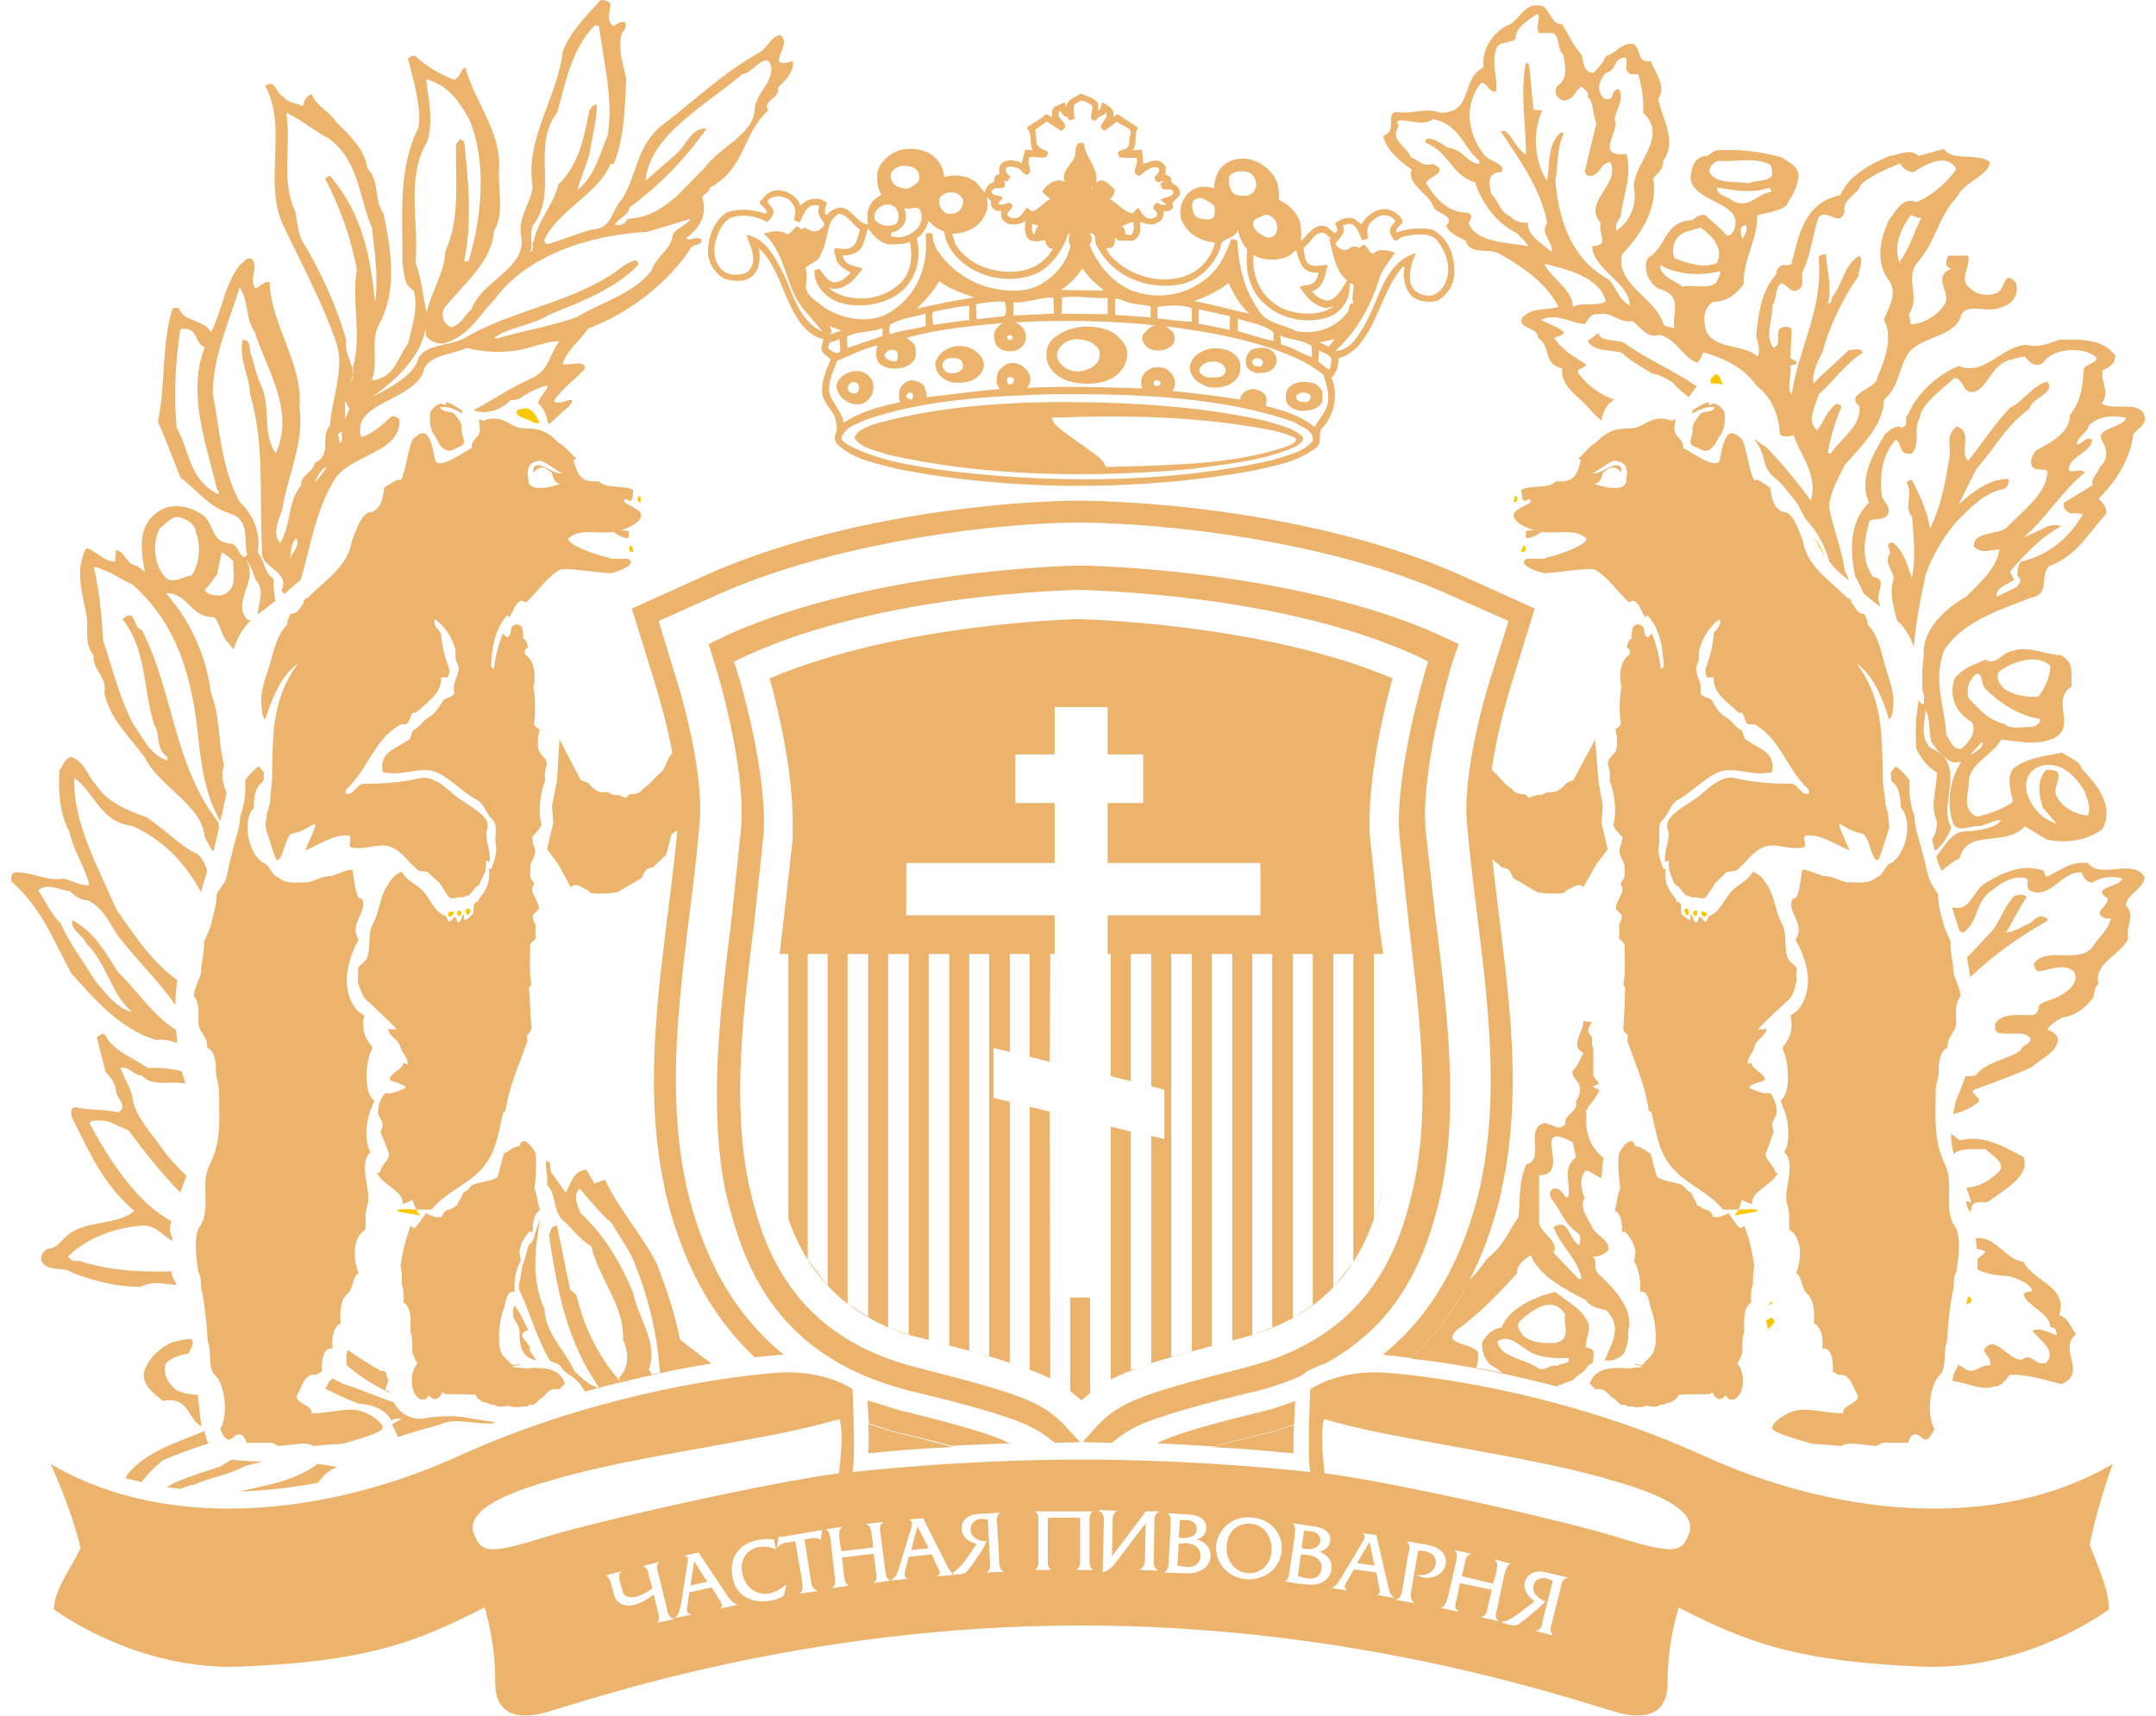 <?xml version="1.0" encoding="UTF-8"?>
<!DOCTYPE svg PUBLIC "-//W3C//DTD SVG 1.1//EN" "http://www.w3.org/Graphics/SVG/1.1/DTD/svg11.dtd">
<!-- Creator: CorelDRAW X7 -->
<svg xmlns="http://www.w3.org/2000/svg" xml:space="preserve" width="34.572mm" height="27.517mm" version="1.1" style="shape-rendering:geometricPrecision; text-rendering:geometricPrecision; image-rendering:optimizeQuality; fill-rule:evenodd; clip-rule:evenodd"
viewBox="0 0 3457 2752"
 xmlns:xlink="http://www.w3.org/1999/xlink">
 <defs>
  <style type="text/css">
   <![CDATA[
    .fil1 {fill:#EBB36C}
    .fil0 {fill:#FBC700}
   ]]>
  </style>
 </defs>
 <g id="Слой_x0020_1">
  <g id="_617649744">
   <path class="fil0" d="M2702 1458c-2,3 0,5 1,8 2,3 5,1 5,0 0,-3 0,-6 -2,-8 0,-1 -3,-1 -4,0z"/>
   <path class="fil0" d="M2717 1468c4,5 4,-4 5,-5 0,-3 -3,-3 -5,-2 -3,1 -3,5 0,7z"/>
   <path class="fil0" d="M2440 881c-1,2 -1,4 0,4 7,3 8,-8 4,-10 -2,-1 -2,4 -4,6z"/>
   <path class="fil1" d="M2453 801c2,0 2,3 1,5 -10,7 -37,14 -23,29 8,8 18,12 28,15 -3,1 -5,1 -8,1 -2,0 -4,1 -4,1 0,4 -2,11 1,11 8,0 17,-5 24,-10 25,4 51,-6 70,9 13,9 -50,31 -62,32 -3,5 -30,0 -33,3 -13,8 14,19 28,22 7,2 76,-10 83,-5 22,13 36,36 54,52 1,0 6,-4 9,-2 9,5 10,17 17,25 1,3 4,-3 4,-2 21,23 24,53 26,81 0,3 -5,5 -5,4 -2,-19 -7,-38 -14,-56 -4,3 -7,9 -10,4 -4,-5 -1,-12 -5,-15 -4,-5 -13,-5 -16,2 -1,6 -3,12 -1,17 -6,1 -6,8 -8,12 -2,4 4,4 4,6 1,5 1,6 -1,9 -15,9 -16,36 -12,51 -4,19 -3,48 -1,60 -2,3 -5,6 -9,8 3,7 6,33 -2,38l0 1 -1 1c-18,17 -2,16 -6,42 8,20 12,49 6,71 1,6 6,10 15,20l-3 13c-7,14 6,23 6,35 0,12 2,16 -6,25l0 3c9,12 -8,23 -8,39l9 9c3,9 -7,15 -3,24l-1 14 9 9c0,22 2,45 -2,66 0,0 3,3 3,4 -1,21 -1,44 -3,65 -1,3 2,6 5,9 5,3 0,10 2,13 14,40 28,69 34,111 0,1 4,1 4,1 9,37 11,68 39,96 23,23 54,34 76,61 0,0 12,0 25,0 2,-6 4,-11 5,-16 2,2 18,9 17,6 -4,-18 34,-31 40,-48 3,-2 -3,-1 -3,-1 -2,-13 -19,-22 -15,-32 4,-12 8,-21 12,-33 0,-3 -2,-6 -2,-10 -2,-7 7,-15 7,-22 0,-10 -3,-21 -9,-29 -3,-4 -8,0 -14,-2 -2,-1 -22,-7 -21,-9 1,-6 27,-10 25,-13 -1,-9 -19,-16 -21,-24 -1,-5 -6,1 -6,0 -3,-10 8,-17 10,-27 3,-14 17,-16 20,-30 -5,1 -10,1 -14,1 14,-16 31,-30 45,-44 8,-5 13,-16 15,-27 4,-8 0,-16 2,-25 2,-5 -12,-11 -14,-18 -7,-17 -1,-37 -9,-54 -11,-20 -11,-39 -21,-58 -7,-12 -13,-22 -26,-27 -10,18 -27,20 -38,36 -10,12 -16,29 -32,35 -3,1 -3,8 -5,9 -5,1 -7,-7 -9,-7 -6,-2 -2,10 -8,8 -5,-2 -3,-9 -7,-12 -4,-1 2,10 -4,8 -3,-1 -6,-5 -11,-8 -4,-6 3,-19 -8,-21 -4,0 0,-1 -1,-3 -13,-17 -20,-27 -17,-48 0,-2 -4,-2 -4,-2 -4,-12 -10,-25 -7,-37 3,-13 -4,-31 6,-41 11,-11 12,-26 26,-33 18,-10 39,-31 58,-41 25,-14 54,2 80,-1 6,-1 12,0 12,-4 4,-32 -22,-34 -44,-51 -2,-2 -3,-13 -6,-14 -9,-4 -15,-15 -22,-19 -15,-9 -17,-15 -25,-29 -4,-4 -20,-6 -18,-13 3,-20 -14,-31 -4,-48 3,-6 0,-15 2,-20 5,-19 16,-37 32,-49 0,3 3,5 1,7 -1,7 -8,11 -10,16 -1,18 -5,34 -11,51 -3,5 -3,13 0,19 1,2 11,-2 11,2 -1,24 22,38 39,54 2,2 5,0 7,2 4,6 4,12 7,16 5,4 10,0 15,3 40,25 49,70 83,102 2,2 3,7 1,8 -12,3 -17,-16 -28,-16 -31,0 -61,-2 -90,-9 -9,-2 -17,0 -24,4 -17,7 -29,24 -47,34 -16,11 -43,26 -37,43 6,17 -6,33 -4,52 0,5 6,-4 6,0 -1,14 2,20 8,34 3,7 8,5 12,13 1,2 7,6 7,9 7,-3 5,3 12,2 8,-1 16,6 22,-2 3,-5 5,-8 8,-11 3,-10 13,-16 21,-25 4,-5 14,-2 20,-6 15,-13 27,-33 47,-38 19,-4 39,7 59,2 7,-2 -4,-19 5,-19 24,-2 46,15 69,24 -31,-70 -16,-33 20,-27 12,3 15,47 26,42 2,-1 15,-44 16,-47 3,-8 0,-15 0,-22 0,-9 -5,-16 -5,-25 -1,-13 -4,-26 -4,-41 0,-24 -1,-50 -3,-75 -4,-38 -15,-74 -39,-105 28,20 43,59 52,90 7,-6 6,-15 7,-23 2,-26 -11,-50 -17,-78 -5,-19 -11,-38 -24,-51 0,-7 -3,-11 -5,-17 -10,-2 -11,-3 -17,-13 -9,-9 1,-9 -11,-13 -26,-27 -65,-50 -71,-92 -6,-12 -14,-46 -32,-46 -16,-6 -18,-24 -21,-39 -7,-5 -14,-10 -21,-13 -10,13 -17,-68 -27,-67 -18,-18 -26,-1 -32,34 -3,22 -51,-15 -59,-17 1,-17 -16,-17 -14,-34 0,-10 6,-16 -4,-10 -20,-8 -33,-1 -41,3 -8,5 -17,9 -25,9 -23,0 -38,4 -55,22 -12,7 -15,13 -24,22 -6,4 -6,6 -1,6 -4,18 -9,35 -30,35l-10 0c-13,13 -40,5 -56,14 3,7 0,15 5,17 3,2 5,-4 9,-2zm138 -62l0 0c6,1 12,3 15,8 2,3 3,8 3,11l0 3c0,3 -1,5 -1,8 1,24 -46,10 -53,6l0 0c2,1 11,3 15,-16 1,-2 3,-3 5,-4 8,-8 17,-6 23,1 4,5 2,-6 0,-8 -11,-8 -31,14 -45,11 10,-3 29,-21 38,-20z"/>
   <path class="fil1" d="M2714 688c2,10 -8,21 0,27 6,2 11,5 16,7 7,3 13,-1 16,-5 6,-5 7,-12 12,-18 7,-9 8,-21 8,-32 0,-10 -8,-16 -17,-20 -3,-1 -6,5 -9,1 1,-1 0,-3 0,-3 -10,2 -17,8 -26,13 0,0 -1,5 0,5 11,-6 23,-12 36,-10 -5,11 -20,4 -25,13 -6,8 -11,13 -11,22z"/>
   <path class="fil1" d="M3035 1255c9,5 13,22 13,40 20,22 9,74 -15,89 -10,2 -13,21 -24,23 -12,12 -32,8 -48,8 -14,-3 -22,-10 -37,-10 -11,-3 -23,-10 -34,-10 -2,8 -5,52 -15,46 -12,21 22,41 4,66 20,34 32,82 2,115 -3,1 -7,5 -10,7 5,19 0,36 -12,50 0,2 0,3 0,5 9,16 14,70 -4,81 1,3 3,7 4,11 9,17 13,55 2,72 20,17 -1,60 4,81 5,13 4,28 4,43 22,13 20,49 11,70 10,4 9,27 18,33 12,12 11,30 11,47 0,0 0,1 1,1 12,7 14,27 12,40 17,-3 18,26 17,37 6,2 7,6 14,5 14,0 20,23 26,33 4,12 -27,16 -23,29 -33,-1 -54,-9 -75,-5 -22,5 -41,22 -39,29 3,8 42,18 58,23 8,3 20,2 29,3 9,1 17,2 25,2 7,-8 42,0 53,0 3,1 9,-5 13,-5l40 0c4,-16 13,-17 23,-7 6,4 10,1 14,-6 2,-3 4,-6 5,-9 -13,-22 -8,-70 8,-86 13,-13 5,-36 12,-54 2,-31 5,-63 11,-88 0,-8 0,-17 4,-24 3,-15 9,-61 -3,-74 -18,-29 0,-67 -15,-98 -19,-40 -15,-74 -15,-118 0,-13 6,-23 5,-36 0,-9 2,-30 14,-33 -1,-20 14,-25 14,-41 0,-13 -3,-32 7,-42 0,-11 -9,-26 -11,-37 -1,-18 -6,-33 -5,-51 -4,-8 -7,-16 -10,-23 -5,-17 -10,-34 -10,-51 0,-3 -11,-18 -13,-23 -6,-14 -7,-30 -12,-44 -4,-20 -13,-39 -13,-60 -7,-17 -9,-39 -8,-58 -7,-9 -15,-17 -22,-22 -2,3 -5,6 -8,9 1,6 -1,12 3,17z"/>
   <path class="fil0" d="M2730 1469c0,1 3,1 4,1 2,-1 3,-4 3,-5 -1,-2 -4,-3 -7,-3 -5,1 0,4 0,7z"/>
   <path class="fil0" d="M2430 806c4,-4 4,-9 0,-10 -4,-2 0,5 -3,7 0,2 3,3 3,3z"/>
   <path class="fil0" d="M2818 1941c-1,-2 -17,-2 -30,-1l-7 10c7,-3 42,-6 37,-9z"/>
   <path class="fil1" d="M2549 2219c3,3 6,6 9,9 8,0 13,-1 18,5 5,3 7,8 12,10 4,2 8,10 13,10 4,0 7,0 9,3 4,0 9,-1 12,1 5,0 10,0 15,-1l2 -2c5,2 19,4 23,-1 4,0 8,0 11,-3 7,0 14,-5 18,-11l1 -2c17,-1 33,-1 49,-1l0 0 5 -3c5,13 14,14 21,5 4,6 8,8 15,6 17,-10 16,-44 4,-57 3,-6 6,-11 8,-18 0,-10 -1,-23 3,-33 0,-14 -3,-38 11,-47 0,-9 -1,-21 3,-29 0,-10 0,-20 2,-29 -3,-23 -8,-45 -16,-65l-2 1c-5,9 -14,-9 -21,-18 -3,-5 -2,-3 -9,0 -2,0 -5,2 -8,3l-10 0c-2,-7 -6,-12 -13,-12 -2,-1 -5,-3 -7,-4 -2,-1 -4,-3 -6,-3 -1,-5 -2,-8 -5,-11 -2,-3 -3,-9 -6,-10 -4,-2 -7,-6 -11,-10 -6,-6 -34,-7 -41,-14 -3,-1 -10,-37 -12,-39 -2,0 -5,-2 -7,-4 -4,-1 -6,-5 -10,-5 -2,-1 -3,-1 -5,-2l-2 1c-3,-15 -14,-10 -25,9 -4,8 -1,43 1,58 0,-1 0,-2 0,-1 0,1 0,1 0,1l0 6c0,4 -1,-2 0,-6 -4,6 -6,30 -9,35 12,7 12,24 12,36 4,-6 10,4 17,15 5,13 6,16 2,30 9,15 11,32 10,50 10,-3 14,10 16,23 6,15 9,32 9,48 0,11 0,21 -7,31 -4,4 -9,9 -13,14 -6,4 -8,-2 -15,0 -1,0 17,5 15,3 -1,3 -21,2 -22,4 -49,-5 -58,10 -64,24z"/>
   <path class="fil0" d="M738 1468c2,-2 2,-6 0,-7 -2,-1 -5,-1 -5,2 0,1 0,10 5,5z"/>
   <path class="fil0" d="M725 1469c0,-3 6,-6 0,-7 -3,0 -6,1 -7,3 0,1 1,4 2,5 2,0 5,0 5,-1z"/>
   <path class="fil0" d="M637 1941c-4,3 29,6 36,9 -1,-4 -4,-7 -6,-10 -14,-1 -29,-1 -30,1z"/>
   <path class="fil1" d="M478 1064c-24,31 -35,67 -39,105 -2,25 -3,51 -3,75 0,15 -3,28 -3,41 -1,9 -5,16 -6,25 0,7 -3,14 0,22 1,3 14,46 16,47 10,5 14,-39 25,-42 36,-6 52,-43 21,27 23,-9 45,-26 69,-24 9,0 -2,17 5,19 20,5 40,-6 59,-2 20,5 32,25 47,38 6,4 16,1 19,6 9,9 19,15 23,25 2,3 4,6 7,11 6,8 14,1 22,2 7,1 5,-5 12,-2 0,-3 5,-7 7,-9 4,-8 9,-6 11,-13 7,-14 10,-20 9,-34 0,-4 6,5 6,0 2,-19 -9,-35 -4,-52 6,-17 -21,-32 -37,-43 -18,-10 -30,-27 -47,-34 -7,-4 -15,-6 -24,-4 -29,7 -59,9 -90,9 -11,0 -16,19 -28,16 -2,-1 -1,-6 1,-8 34,-32 43,-77 84,-102 4,-3 9,1 13,-3 4,-4 4,-10 8,-16 2,-2 5,0 7,-2 17,-16 40,-30 39,-54 0,-4 10,0 11,-2 3,-6 3,-14 0,-19 -6,-17 -10,-33 -11,-51 -2,-5 -10,-9 -10,-16 -2,-2 0,-4 0,-7 17,12 28,30 33,49 1,5 -1,14 2,20 10,17 -8,28 -4,48 2,7 -14,9 -17,13 -10,14 -11,20 -26,29 -7,4 -13,15 -22,19 -3,1 -4,12 -6,14 -22,17 -48,19 -44,51 0,4 6,3 11,4 27,3 56,-13 81,1 19,10 39,31 58,41 14,7 15,22 27,33 9,10 2,28 5,41 2,12 -3,25 -7,37 0,0 -4,0 -4,2 2,21 -4,31 -17,48 -1,2 2,3 -1,3 -11,2 -4,15 -9,21 -4,3 -6,7 -11,8 -5,2 0,-9 -3,-8 -4,3 -3,10 -7,12 -6,2 -3,-10 -8,-8 -2,0 -4,8 -9,7 -2,-1 -2,-8 -5,-9 -17,-6 -22,-23 -32,-35 -11,-16 -28,-18 -38,-36 -13,5 -19,15 -26,27 -10,19 -10,38 -21,58 -8,17 -2,37 -9,54 -3,7 -16,13 -14,18 1,9 -2,17 1,25 4,11 8,22 16,27 14,14 31,28 45,44 -5,0 -9,0 -14,-1 2,14 17,16 20,30 3,10 13,17 11,27 -1,1 -6,-5 -7,0 -2,8 -21,15 -21,24 -2,3 23,7 25,13 2,2 -19,8 -21,9 -6,2 -11,-2 -13,2 -7,8 -10,19 -10,29 0,7 9,15 7,22 0,4 -3,7 -3,10 5,12 9,21 13,33 4,10 -13,19 -14,32 0,0 -8,-1 -4,1 6,17 44,30 40,48 -1,3 22,-7 16,-7 1,6 4,11 6,17 13,0 25,0 25,0 22,-27 53,-38 76,-61 28,-28 30,-59 39,-96 0,0 3,0 3,-1 7,-42 21,-71 35,-111 2,-3 -3,-10 2,-13 3,-3 5,-6 5,-9 -2,-21 -2,-44 -4,-65 0,-1 4,-4 4,-4 -4,-21 -2,-44 -2,-66l9 -9 -1 -14c4,-9 -7,-15 -3,-24l9 -9c0,-16 -18,-27 -8,-39l0 -3c-8,-9 -6,-13 -6,-25 0,-12 14,-21 5,-35l-2 -13c8,-10 13,-14 15,-20 -6,-22 -2,-51 6,-71 -4,-26 12,-25 -7,-42l0 -1 0 -1c-8,-5 -4,-31 -2,-38 -4,-2 -7,-5 -9,-8 2,-12 3,-41 -1,-60 4,-15 3,-42 -12,-51 -3,-3 -2,-4 -1,-9 0,-2 6,-2 4,-6 -2,-4 -2,-11 -8,-12 2,-5 0,-11 -1,-17 -3,-7 -12,-7 -16,-2 -4,3 0,10 -5,15 -3,5 -6,-1 -10,-4 -7,18 -12,37 -14,56 0,1 -5,-1 -5,-4 2,-28 5,-58 26,-81 1,-1 3,5 4,2 6,-8 8,-20 17,-25 3,-2 8,2 10,2 17,-16 31,-39 53,-52 8,-5 76,7 83,5 14,-3 41,-14 28,-22 -3,-3 -30,2 -33,-3 -12,-1 -75,-23 -62,-32 19,-15 45,-5 70,-9 8,5 15,10 23,10 3,0 2,-7 2,-11 0,0 -2,-1 -4,-1 -3,0 -6,0 -8,-1 10,-3 20,-7 28,-15 14,-15 -13,-22 -22,-29 -2,-2 -2,-5 0,-5 3,-2 6,4 9,2 5,-2 3,-10 4,-17 -15,-9 -43,-1 -55,-14l-10 0c-21,0 -26,-17 -31,-35 6,0 6,-2 0,-6 -9,-9 -13,-15 -25,-22 -16,-18 -31,-22 -54,-22 -8,0 -18,-4 -25,-9 -8,-4 -21,-11 -41,-3 -10,-6 -5,0 -5,10 3,17 -14,17 -13,34 -8,2 -55,39 -59,17 -6,-35 -14,-52 -32,-34 -10,-1 -17,80 -26,67 -8,3 -15,8 -23,13 -2,15 -4,33 -20,39 -18,0 -26,34 -32,46 -6,42 -45,65 -71,92 -11,4 -2,4 -10,13 -6,10 -8,11 -18,13 -2,6 -5,10 -5,17 -13,13 -19,32 -24,51 -7,28 -20,52 -17,78 1,8 0,17 6,23 10,-31 24,-70 53,-90zm371 -317l0 0c3,-5 9,-7 15,-8 9,-1 28,17 38,20 -14,3 -35,-19 -45,-11 -2,2 -4,13 0,8 6,-7 15,-9 23,-1 2,1 4,2 5,4 4,19 13,17 15,16l0 0c-7,4 -54,18 -53,-6 0,-3 -1,-5 -1,-8l0 -3c0,-3 1,-8 3,-11z"/>
   <path class="fil0" d="M752 1466c1,-3 3,-5 1,-8 -1,-1 -4,-1 -4,0 -3,2 -3,5 -1,8 0,1 2,3 4,0z"/>
   <path class="fil1" d="M318 1640c0,16 15,21 14,41 12,3 14,24 14,33 -1,13 5,23 5,36 0,44 5,78 -15,118 -16,31 3,69 -15,98 -12,13 -6,59 -3,74 4,7 4,16 4,24 6,25 9,57 11,88 7,18 -1,41 12,54 16,16 21,64 8,86 1,3 3,6 4,9 5,7 9,10 15,6 9,-10 19,-9 23,7l40 0c4,0 10,6 13,5 11,0 46,-8 53,0 8,0 16,-1 24,-2 10,-1 21,0 30,-3 16,-5 55,-15 58,-23 3,-7 -17,-24 -39,-29 -20,-4 -42,4 -75,5 4,-13 -28,-17 -23,-29 6,-10 12,-33 25,-33 8,1 9,-3 15,-5 -1,-11 0,-40 17,-37 -2,-13 0,-33 12,-40l1 -1c-1,-17 -2,-35 11,-47 9,-6 8,-29 18,-33 -9,-21 -11,-57 11,-70 0,-15 -1,-30 4,-43 4,-21 -16,-64 4,-81 -11,-17 -7,-55 2,-72 1,-4 3,-8 4,-11 -18,-11 -14,-65 -4,-81 0,-2 0,-3 1,-5 -13,-14 -18,-31 -13,-50 -4,-2 -7,-6 -10,-7 -30,-33 -18,-81 1,-115 -17,-25 16,-45 5,-66 -10,6 -13,-38 -15,-46 -11,0 -23,7 -34,10 -15,0 -23,7 -37,10 -16,0 -36,4 -48,-8 -11,-2 -14,-21 -24,-23 -24,-15 -35,-67 -15,-89 -1,-18 4,-35 13,-40 4,-5 2,-11 3,-17 -4,-3 -6,-6 -8,-9 -8,5 -15,13 -22,22 1,19 -1,41 -8,58 0,21 -10,40 -13,60 -5,14 -6,30 -11,44 -3,5 -14,20 -14,23 0,17 -6,34 -10,51 -3,7 -6,15 -10,23 1,18 -5,33 -5,51 -3,11 -12,26 -11,37 9,10 7,29 7,42z"/>
   <path class="fil1" d="M708 717c4,4 11,8 17,5 5,-2 10,-5 15,-7 9,-6 -1,-17 0,-27 1,-9 -4,-14 -10,-22 -5,-9 -19,-2 -25,-13 14,-2 25,4 36,10 2,0 -1,-5 -1,-5 -8,-5 -15,-11 -25,-13 0,0 -1,2 0,3 -3,4 -6,-2 -9,-1 -9,4 -17,10 -17,20 0,11 1,23 8,32 4,6 6,13 11,18z"/>
   <path class="fil0" d="M1015 885c0,0 0,-2 0,-4 -2,-2 -2,-7 -4,-6 -4,2 -3,13 4,10z"/>
   <path class="fil1" d="M858 1848c-11,-19 -23,-24 -25,-9l-1 -1c-3,1 -4,1 -6,2 -4,0 -6,4 -10,5 -2,2 -5,4 -7,4 -3,2 -10,38 -12,39 -7,7 -35,8 -42,14 -3,4 -6,8 -11,10 -2,1 -4,7 -5,10 -3,3 -5,6 -6,11 -2,0 -3,2 -5,3 -2,1 -5,3 -7,4 -7,0 -10,5 -13,12l-11 0c-3,-1 -4,-3 -8,-3 -6,-3 -5,-5 -8,0 -8,9 -16,27 -21,18 -1,-1 -1,-1 -2,-1 -7,20 -13,42 -16,65 3,9 2,19 2,29 4,8 3,20 3,29 14,9 11,33 11,47 4,10 3,23 3,33 2,7 5,12 8,18 -12,13 -13,47 4,57 7,2 11,0 15,-6 6,9 16,8 21,-5l5 3 0 0c16,0 32,0 49,1l0 2c4,6 11,11 19,11 3,3 7,3 11,3 4,5 18,3 23,1l2 2c5,1 10,1 15,1 3,-2 8,-1 12,-1 2,-3 6,-3 9,-3 5,0 9,-8 13,-10 5,-2 7,-7 11,-10 6,-6 11,-5 19,-5l9 -9c-6,-14 -15,-29 -64,-24 -2,-2 -21,-1 -22,-4 -2,2 16,-3 14,-3 -6,-2 -7,4 -14,0l-14 -14c-6,-10 -6,-20 -6,-31 0,-16 3,-33 9,-48 2,-13 6,-26 16,-23 -1,-18 1,-35 10,-50 -3,-14 -3,-17 2,-30 7,-11 12,-21 17,-15 0,-12 0,-29 12,-36 -3,-5 -6,-29 -9,-35 2,-15 4,-50 1,-58zm-1 64l0 0 0 -5c1,3 0,9 0,5zm0 -7l0 0c0,-1 0,0 0,1l0 -1z"/>
   <path class="fil0" d="M1028 803c-3,-2 1,-9 -3,-7 -4,1 -4,6 0,10 0,0 3,-1 3,-3z"/>
   <path class="fil1" d="M1240 2174c5,-1 11,-1 17,-1 -82,-66 -131,-159 -157,-272l0 -1 0 0c-41,-192 6,-392 22,-583l0 0c5,-64 -18,-166 -38,-229l-28 -92 94 -42c162,-73 400,-114 581,-116l1 0 3 0c183,3 424,41 589,116l95 42 -29 92c-20,63 -43,165 -38,229l0 0c16,191 63,391 22,583l0 0 0 1c-26,113 -75,206 -157,272l11 1c12,1 24,3 35,4 72,-68 119,-157 145,-269l0 -2c39,-176 4,-353 -15,-529 4,3 8,7 12,10 2,5 10,3 14,7 3,4 6,8 7,13l39 23c5,0 11,2 16,2 7,0 21,1 27,-1 1,-1 2,-2 4,-4 8,-3 20,-14 27,-5l21 -37 18 -24 -10 -42 2 -28 -7 -40 -5 -66 -35 65 -11 5c-3,3 -7,8 -11,10 -7,6 -14,4 -22,5 -3,3 -7,4 -11,4 -6,0 -11,2 -16,5l-6 -6c-8,0 -17,-1 -22,-9 -10,-6 -18,-16 -25,-24 -3,-2 -5,-5 -7,-7 7,-48 20,-99 31,-135l38 -123 -122 -55c-173,-77 -415,-115 -604,-118l-2 0 -2 0c-186,2 -426,42 -596,118l-122 55 38 123c9,30 20,69 27,109 -2,1 -3,3 -4,5 -6,9 -8,22 -17,28 -9,8 -16,18 -26,24 -5,8 -14,9 -22,9l-6 6c-5,-3 -10,-5 -16,-5 -4,0 -8,-1 -11,-4 -8,-1 -16,1 -22,-5 -4,-2 -8,-7 -11,-10l-12 -5 -34 -65 -4 66 -8 40 2 28 -10 42 18 24 20 37c8,-9 20,2 28,5 1,2 3,3 4,4 7,2 20,1 26,1 6,0 12,-2 17,-2l39 -23c2,-5 4,-9 7,-13 4,-4 11,-2 14,-7 5,-5 11,-10 16,-15 4,-2 9,-33 11,-35 3,-3 6,-4 9,-6 -18,191 -62,384 -20,575l0 2c26,112 73,201 144,268l30 -3zm791 88l0 0c-31,8 -139,33 -176,53 31,1 61,3 92,5 37,-11 77,-20 93,-24 12,-3 23,-8 35,-11 1,-22 2,-44 3,-59l-1 21c-15,5 -29,11 -46,15zm-588 0l0 0c-18,-5 -35,-11 -52,-16l2 37c14,4 27,9 41,13 17,4 55,13 92,23 32,-2 62,-3 93,-4 -37,-20 -145,-45 -176,-53z"/>
   <path class="fil0" d="M854 677c3,1 7,3 11,1 -4,-9 -10,-21 -21,-23 -6,0 -16,2 -16,5 1,11 17,10 26,17z"/>
   <path class="fil1" d="M1691 2314l41 -1 -16 -17c-40,-45 -62,-56 -247,-103 -192,-49 -244,-182 -268,-292 -28,-129 -9,-283 8,-419l15 -141c8,-99 -40,-259 -41,-260l-6 -20 19 -9c220,-101 520,-105 533,-106 13,1 322,5 543,106l18 9 -6 20c0,1 -48,161 -40,260l15 141c16,136 36,290 8,419 -24,110 -76,243 -269,292 -185,47 -207,58 -247,103l-15 17 47 1c13,-11 27,-21 50,-31 37,-15 94,-31 186,-53 23,-6 44,-13 64,-22l7 -4c10,-8 23,-13 37,-18 41,-23 76,-52 104,-88 48,-62 68,-134 79,-182 30,-138 10,-300 -8,-442l-16 -142c-8,-97 37,-249 42,-267l11 -32 -32 -15c-232,-104 -560,-111 -574,-111l-1 0c-14,0 -333,7 -565,111l-31 15 10 32c1,2 51,164 42,265l-15 143c-18,143 -38,305 -9,441 13,54 32,122 79,184 50,65 120,108 213,132 92,22 148,38 185,53 23,10 37,20 50,31z"/>
   <path class="fil1" d="M1651 1775l0 422c12,4 23,9 33,14l-1 -428 -32 -8zm65 306l0 0 0 150c6,5 12,10 18,15 5,-4 9,-8 15,-13l-1 0 0 -152 -32 0zm65 -274l0 0 0 405 -1 1c12,-6 26,-12 42,-18l-9 2 0 -382 -32 -8zm-454 255l0 0c24,26 56,49 97,67l0 -599 33 0 0 610 -33 -11c17,7 36,13 57,18l41 11 -33 -9 0 -619 33 0 0 628c42,11 75,20 101,29l-4 -2 0 -418 -26 -6 0 -80 26 6 0 -157 32 0 0 165 32 8 1 -173 7 0 0 -62 -238 0 0 -84 238 0 0 -96 -63 0 0 -78 63 0 0 -76 85 0 0 76 57 0 0 78 -57 0 0 96 245 0 0 84 -245 0 0 62 5 0 0 196 32 8 0 -204 33 0 0 212 21 6 0 79 -21 -5 0 364 -8 3c27,-9 61,-19 105,-30l0 -629 33 0 0 620 -33 9 44 -12c165,-42 211,-152 233,-254 -4,20 -9,41 -17,62l0 -425 15 0 -6 -42 -15 -143c-1,-9 -1,-18 -1,-27 0,-84 25,-187 37,-230 -210,-89 -502,-95 -504,-95 -3,0 -285,6 -495,95 12,43 37,146 37,230 0,9 0,18 0,27l-16 143 -5 42 14 0 0 425c13,37 32,74 62,106l-31 -41 0 -490 32 0 0 532zm32 29l0 0 0 -561 33 0 0 582 -33 -21zm195 75l0 0 0 -636 32 0 0 646 -32 -10zm324 10l0 0 0 -646 33 0 0 637 -33 9zm130 -35l0 0 0 -611 32 0 0 599 -32 12zm65 -27l0 0 0 -584 32 0 0 563 -32 21zm65 -49l0 0 0 -535 32 0 0 494 -32 41z"/>
   <path class="fil1" d="M1113 2504l-6 39 27 -6 -21 -33zm358 -56l0 0 -10 38 28 -3 -18 -35zm430 65l0 0c11,2 23,-3 24,-17 1,-14 -12,-21 -25,-21l-10 1 -2 35 13 2zm-6 -46l0 0c10,0 23,-2 24,-14 0,-10 -9,-16 -18,-15l-9 0 -2 28 5 1zm72 12l0 0c-2,20 10,42 33,44 21,2 37,-13 39,-35 1,-21 -10,-42 -33,-44 -22,-2 -38,13 -39,35zm126 52l0 0c12,3 25,-1 26,-15 2,-13 -10,-21 -22,-22l-11 -1 -5 35 12 3zm-1 -47l0 0c9,2 23,0 25,-12 1,-10 -7,-16 -16,-16l-10 -1 -4 28 5 1zm104 -11l0 0 -20 34 28 4 -8 -38zm1155 5l0 0c11,-60 37,-130 37,-130 -193,113 -453,80 -658,-14 -203,-92 -406,-124 -503,-132 -80,-7 -126,26 -126,26 0,0 -5,106 0,133 0,0 -168,-20 -367,-20 -198,0 -367,20 -367,20 5,-27 0,-133 0,-133 0,0 -46,-33 -125,-26 -98,8 -300,40 -504,132 -205,94 -465,127 -657,14 0,0 33,71 48,135 -20,40 -41,65 -43,98 0,0 131,99 300,92 199,-8 279,-38 385,-92l6 -3c17,58 17,108 17,122 0,20 6,66 79,47 74,-21 414,-140 861,-140 447,0 787,119 861,140 73,19 79,-27 79,-47 0,-14 0,-64 18,-122l5 3c107,54 186,84 385,92 170,7 300,-92 300,-92 -2,-36 -15,-61 -31,-103zm-2005 -202l0 0c8,24 -1,87 -1,87 -105,13 -396,78 -480,105 -86,27 -94,19 -105,-7 -15,-37 47,-65 121,-86 95,-29 241,-51 344,-71 71,-13 121,-28 121,-28zm1241 99l0 0c75,21 136,49 121,86 -11,26 -18,34 -106,7 -82,-27 -373,-92 -478,-105 0,0 -8,-63 -1,-87 0,0 50,15 122,28 102,20 248,42 342,71zm-1603 181l0 0 -3 -11c-2,-6 -3,-17 -11,-18l0 0 27 -7 0 0c-7,5 -4,15 -2,21l3 10c2,11 12,12 22,10 10,-3 19,-8 26,-14l-5 -17c-1,-7 -3,-17 -11,-18l0 0 27 -7 0 0c-6,5 -3,15 -1,21l13 53c1,6 3,16 11,17l0 1 -27 6 0 0c6,-4 3,-14 1,-21l-6 -25c-8,7 -18,13 -31,17 -12,3 -29,1 -33,-18zm121 -2l0 0 -3 22c-1,8 -1,12 6,13l0 1 -26 5 0 0c7,-6 8,-14 10,-23l10 -64c1,-5 3,-12 -4,-12l0 -1 22 -5 44 66c5,8 10,15 19,18l0 0 -29 6 0 0c6,-5 4,-6 -1,-15l-12 -19 -36 8zm139 -69l0 0c-9,-4 -18,-5 -27,-4 -20,4 -31,21 -27,41 3,21 21,37 42,34 11,-2 21,-8 29,-15l0 0 -4 18c-6,4 -13,7 -21,8 -33,6 -57,-9 -62,-39 -5,-30 12,-53 41,-58 8,-2 18,-2 26,-1l3 16zm56 49l0 0c1,8 2,14 10,17l0 1 -28 4 0 0c7,-4 4,-15 4,-21l-11 -63 -12 2c-6,0 -13,3 -16,8l-1 0 2 -17 1 -1c2,1 4,1 5,1l57 -10c2,0 5,0 6,-1l1 0 -2 17 0 0c-3,-5 -9,-4 -14,-4l-12 2 10 65zm50 -36l0 0 3 26c1,6 1,17 9,19l0 0 -27 4 0 -1c6,-3 4,-14 3,-20l-6 -54c-1,-6 -1,-17 -9,-19l0 0 27 -4 0 1c-7,4 -4,14 -4,20l3 18 51 -6 -2 -18c-1,-7 -1,-17 -9,-19l0 -1 27 -3 0 1c-7,3 -5,14 -4,20l7 54c1,6 1,17 9,19l0 0 -27 4 0 -1c7,-3 4,-14 3,-20l-3 -26 -51 6zm177 25l0 0c7,-4 14,-12 20,-19l19 -28c-12,-2 -24,-11 -24,-24 -1,-13 9,-23 28,-24l34 -2 0 0c-7,4 -6,14 -5,20l3 54c0,7 0,18 7,20l0 1 -27 1 0 0c7,-4 6,-14 5,-21l-3 -64c-4,0 -7,-1 -10,-1 -10,0 -18,7 -18,18 1,13 15,18 26,18 0,0 -6,14 -12,21 -6,10 -16,23 -16,23 -4,6 -9,9 -17,9l-6 0 -4 -2zm-70 -26l0 0 -5 20c-2,9 -3,13 4,15l0 0 -27 3 0 -1c9,-5 10,-13 13,-21l19 -62c1,-6 3,-12 -4,-14l0 0 23 -2 36 71c3,6 6,13 11,17l-3 2 0 0 7 0 0 0 1 1 -30 2 0 0c7,-4 6,-6 1,-15l-9 -20 -37 4zm223 -62l0 0 0 63c0,7 -1,17 6,20l0 0 -27 0 0 0c7,-3 6,-13 6,-20l0 -54c0,-7 1,-17 -6,-20l0 0 94 0 0 0c-7,3 -6,13 -6,20l0 54c0,7 -1,17 6,20l0 0 -28 0 0 0c8,-3 7,-13 7,-20l0 -63c-5,-1 -9,-1 -15,-1l-22 0c-6,0 -10,0 -15,1zm156 65l0 0 1 -57 -48 63c-6,8 -11,13 -21,16l2 -81c0,-8 0,-14 -8,-18l0 -1 30 1 0 0c-8,4 -8,10 -8,19l-1 54 50 -66 2 -3c1,-1 1,-1 2,-3l21 0 0 1c-8,4 -7,12 -7,18l-1 57c0,7 -1,14 6,18l0 1 -29 -1 0 0c7,-4 9,-10 9,-18zm41 -52l0 0c0,-7 2,-18 -6,-21l1 0 34 2c18,1 29,9 28,22 0,10 -6,15 -15,18 13,4 23,13 22,27 0,11 -8,20 -18,24 -11,5 -22,3 -33,3l-23 -1 0 -1c7,-2 7,-13 7,-19l3 -54zm178 39l0 0c-2,29 -28,48 -57,46 -28,-3 -50,-25 -48,-54 3,-28 28,-49 58,-45 30,2 50,27 47,53zm21 -23l0 0c0,-7 3,-17 -4,-21l34 5c19,2 29,12 27,24 -2,10 -9,14 -17,17 12,4 21,14 19,28 -1,11 -10,20 -20,23 -11,3 -22,1 -33,0l-23 -4 0 0c8,-1 8,-12 9,-19l8 -53zm95 53l0 0 -11 19c-4,7 -6,11 1,15l0 0 -26 -4 0 0c8,-3 12,-11 17,-19l33 -55c3,-5 6,-11 -1,-14l1 0 22 3 18 78c2,9 3,17 11,23l0 0 -29 -5 0 0c7,-2 6,-4 4,-14l-4 -22 -36 -5zm119 -39l0 0c19,4 31,15 28,31 -3,16 -20,24 -36,21 -3,-1 -7,-2 -10,-4 13,2 27,-3 30,-17 2,-12 -6,-19 -17,-21 -4,-1 -7,-1 -11,-1l-11 64c-1,8 -2,14 4,19l0 1 -28 -5 0 -1c8,-1 9,-12 10,-18l9 -54c2,-6 4,-16 -2,-20l0 -1 34 6zm51 61l0 0 -5 25c-2,6 -5,16 2,20l0 1 -27 -6 0 -1c7,-1 9,-11 11,-18l12 -52c1,-7 5,-17 -2,-22l0 0 27 6 -1 1c-7,1 -9,11 -10,18l-4 17 50 12 5 -17c1,-7 4,-17 -2,-21l0 -1 26 7 0 0c-7,1 -9,12 -11,18l-11 53c-2,6 -5,16 1,20l0 1 -26 -6 0 -1c7,-1 9,-11 10,-17l6 -26 -51 -11zm139 -17l0 0 33 8 0 1c-8,1 -10,11 -11,18l-13 52c-2,7 -5,17 1,21l0 1 -27 -7 0 -1c9,0 10,-11 11,-17l16 -63c-3,-1 -6,-2 -9,-3 -9,-3 -20,1 -22,11 -3,13 9,21 19,26 0,0 -10,10 -18,16 -8,8 -21,17 -21,17 -5,5 -12,6 -19,4l-12 -4 0 -1c7,0 18,-6 27,-13l26 -20c-10,-6 -19,-18 -16,-30 3,-13 16,-21 35,-16z"/>
   <path class="fil1" d="M847 2133c-7,-12 -12,-27 -22,-39 -1,2 -2,3 -2,4 -4,25 11,19 10,43 0,18 4,37 27,41l-11 -16c6,-12 -28,-23 -2,-33z"/>
   <path class="fil1" d="M611 2199c-19,-11 -37,-22 -54,-34l-1 5c-2,7 0,14 0,20 20,17 43,32 69,44l-1 -2c-1,-2 -6,-1 -6,-3 0,-7 6,-13 4,-16 -2,-5 -3,-8 -3,-12l-4 -2 -4 0z"/>
   <path class="fil1" d="M283 2230c-15,-12 -23,-29 -17,-44 9,-8 22,-13 36,-15 3,-7 9,-15 6,-20l-2 -4c-9,1 -18,3 -28,5 -22,9 -40,27 -46,45 -8,21 13,37 29,50 43,-8 38,28 62,41 -3,-18 -4,-34 -6,-51 -12,0 -25,-3 -34,-7z"/>
   <path class="fil0" d="M999 2220l-3 -3 -1 0c1,1 2,2 4,3z"/>
   <path class="fil1" d="M150 1051c-4,20 23,37 17,60 8,41 40,70 65,104 23,47 93,77 96,128 4,7 7,13 11,19l3 4 9 -39c0,-3 -1,-5 -1,-8 -72,-92 -72,-210 -123,-309 -15,-2 -8,-37 -31,-17 39,48 33,113 51,169 11,19 1,37 21,52l0 6c-30,-11 -39,-38 -55,-59 -22,-43 -33,-89 -48,-134 -2,-37 -6,-80 -15,-118 23,5 43,20 63,29 73,66 94,150 104,238 5,49 11,98 36,141 4,-15 7,-31 10,-46 -6,-14 -9,-28 -4,-44 -10,-39 -6,-77 -21,-116 -6,-47 -23,-92 -51,-133l-21 -27c38,2 38,39 77,39 9,9 11,25 19,37 5,5 9,10 12,15 6,-18 14,-34 29,-48 -2,1 -3,1 -5,1 -30,-27 19,-65 -4,-97 9,8 11,22 16,32 15,17 4,37 3,56 1,-1 2,-2 3,-3 9,-6 17,-13 25,-19 -1,-13 -4,-25 -2,-35 -17,-12 -14,-29 -26,-43 5,-29 -5,-59 -29,-81 -29,-54 -32,-115 -43,-174 0,-59 25,-112 43,-170 15,21 9,50 24,71 20,62 65,127 34,195 -22,-31 -8,-70 -22,-105 -8,-17 -12,-34 -17,-52 -5,-8 1,-25 -14,-25 -7,31 11,58 12,88 24,82 14,166 19,249 -6,29 47,33 31,65 2,2 3,4 4,6 10,-8 18,-16 27,-23 15,-50 24,-115 57,-165 29,-37 106,-41 101,-93 -4,-2 -10,-8 -15,-2 -11,10 -27,26 -46,31 -16,-55 76,-56 99,-102 4,-30 45,-29 70,-41 27,7 55,8 81,4 24,-4 43,-14 68,-15 -15,18 -16,46 -43,59 -33,14 -63,35 -95,52 19,8 46,-1 59,-16 4,0 9,-1 14,-2 14,-10 29,-18 46,-22 -1,9 -11,16 -14,25l-2 3c9,8 15,20 16,32 1,0 2,1 3,2 10,-9 20,-19 31,-28 18,-24 -17,2 -24,-9 13,-20 34,-34 50,-52 -1,-15 -24,-4 -36,-7 6,-22 29,-39 41,-57 69,-26 130,-76 164,-128 2,-8 21,-5 17,-15 -8,-7 -16,4 -24,-2 24,-18 34,-39 26,-65 2,-7 13,-9 12,-16 58,-31 52,-87 94,-124 -11,-16 21,-20 15,-36 12,-12 27,-26 24,-43 -50,15 4,-29 -21,-42 -16,5 -19,20 -32,28 -59,33 -102,75 -154,115 -44,33 -42,81 -67,121 -16,16 -16,47 -47,48 -24,6 -46,16 -70,23 -6,2 -8,-5 -7,-7 23,-48 85,-72 106,-121l5 0c17,-40 18,-94 20,-137 -5,-23 -14,-47 -7,-73 5,-4 9,-14 4,-18 -7,0 -12,3 -17,7 -13,-7 -6,-25 -5,-36 -3,-4 -9,-6 -16,-6 -24,27 -51,53 -61,84 -9,74 -61,139 -48,216 -3,26 -23,47 -19,76 13,54 -64,74 -79,120 -12,9 -15,24 -33,29 -14,-7 -16,-20 -11,-31 32,-39 77,-75 80,-124 17,-27 6,-67 8,-98 4,-61 -39,-108 -54,-164 -8,3 -7,15 -18,20 -23,-9 -44,-21 -62,-38 -6,-2 -8,2 -12,4 9,35 22,80 17,110 -34,69 -25,142 -26,218 4,15 0,33 18,44 8,26 -2,57 -9,85 -17,23 -22,56 -58,59 11,-30 -2,-60 10,-87 32,-55 21,-120 9,-180 -16,-22 -6,-53 -26,-73 -4,-29 -28,-53 -50,-74 -10,-17 -33,-26 -39,-45 -10,2 -12,12 -15,19 -11,-5 -24,-5 -31,-15 -13,-6 -12,-29 -29,-17 36,64 -2,151 27,219 30,65 66,129 88,196 12,40 -8,86 -11,129 -17,20 5,46 -25,61 -1,14 -24,20 -21,35 -23,27 -16,65 -34,93l-5 -8c-4,-14 2,-29 8,-44 9,-57 36,-109 28,-165 6,-72 -46,-132 -48,-202 -9,-1 -16,8 -22,11 -13,-14 6,-35 -7,-48 -9,-3 -11,6 -19,10 -26,36 -27,71 -46,108 -10,-21 -47,-17 -51,-39 -3,1 -8,-2 -11,2 -18,61 -10,118 -23,180 13,31 25,61 36,90 26,19 44,46 78,57 35,10 23,44 29,67l-5 4c-9,-6 -9,-17 -19,-22 -34,0 -28,-31 -46,-45 -16,-12 -37,-19 -60,-13 -51,21 -39,73 -34,103l-12 -9c-19,-3 -18,-22 -34,-26l-2 19c-21,-2 -30,-18 -46,-22 -18,34 -7,70 0,105 5,19 -5,49 12,67zm403 -379l0 0 0 -29 7 13 -7 16zm456 -339l0 0c50,-37 91,-80 124,-127 -26,-1 -32,27 -49,41l-49 43c6,-73 94,-119 155,-171 16,0 41,-43 47,-9 0,25 -26,41 -27,66 -2,40 -56,59 -81,94 -34,32 -64,78 -123,81 -2,5 -5,8 -13,10l-7 0c5,-12 22,-15 23,-28zm-155 29l0 0c42,-53 -3,-127 39,-181 14,-48 22,-100 60,-140l7 0c8,57 24,122 14,177 -13,30 -19,62 -48,87 3,-16 14,-39 19,-58 4,-27 12,-54 12,-79 -8,-1 -9,6 -12,9 -9,42 -15,85 -50,119 -7,32 -34,59 -39,91 -6,5 3,14 -7,17 7,-6 -1,-28 5,-42zm-188 60l0 0c6,-65 -16,-138 19,-195 10,-35 2,-66 -2,-100 37,10 53,37 68,62 31,69 21,163 0,230l-7 0c13,-59 7,-134 0,-192l-6 -4 -7 8c-1,61 7,118 -17,172 -1,34 -23,65 -30,98l-1 -5c-6,-23 -7,-51 -17,-74zm16 107l0 0c-9,44 -46,80 -86,108 27,-14 62,-32 73,-57 7,-29 51,-24 76,-38 71,-42 161,-55 231,-99 15,-8 25,-21 41,-25 7,-1 6,5 6,7 -37,39 -92,59 -143,80 -29,18 -61,18 -88,37 1,-1 2,1 4,1 42,-12 87,-20 128,-34 41,-25 93,-38 121,-76 6,-20 30,-33 33,-53 2,-14 24,-18 29,-29 -23,7 -46,14 -70,21 -97,5 -194,40 -244,108 -21,21 -40,57 -76,69 -12,5 -26,0 -34,-10 0,-3 0,-7 -1,-10zm-199 -145l0 0c-6,-16 -6,-27 -10,-45 -23,-51 -6,-102 -14,-158 23,10 44,29 68,41 49,37 48,94 69,143 5,39 11,86 5,119 -7,-72 -20,-141 -72,-202 -3,0 -5,3 -8,4 24,47 42,96 51,147 -9,50 9,108 -7,158 3,4 2,7 1,11 0,3 -1,7 -3,10 0,-3 1,-7 3,-10 1,-17 -15,-36 -11,-57 -16,-55 -41,-110 -72,-161zm65 308l0 0c-1,6 2,14 -3,19 -1,-5 -3,-10 -3,-15l6 -4zm-24 57l0 0c-6,8 -11,17 -20,25 5,-8 7,-20 20,-25zm-49 114l0 0c7,14 -9,24 -11,37 3,-10 0,-26 11,-37zm-125 -70l0 0c-48,-24 -46,-71 -67,-107 -5,-52 -2,-106 6,-158 30,-5 21,22 39,29 -29,74 3,156 20,229 4,1 2,4 2,7zm-2 128l0 0 7 -35c9,4 12,8 19,14 -2,20 9,45 -19,55 -9,0 -23,0 -27,-9 8,-7 13,-17 20,-25zm-92 -74l0 0c10,-6 15,-16 27,-18 16,2 30,12 31,25 8,22 6,49 -7,69 -13,1 -28,14 -41,4 -22,-22 -21,-61 -10,-80z"/>
   <path class="fil1" d="M873 2100c-22,-49 -15,-97 -7,-146 -4,12 -8,23 -11,34 0,1 -5,8 -7,8 -6,17 -4,17 -10,33 -2,1 -3,25 -5,25 -1,5 -1,9 -1,14 18,36 28,79 50,115 26,8 11,11 34,24 10,7 17,16 22,25l21 -6c-16,-5 -28,-17 -38,-27 -15,-33 -47,-61 -48,-99z"/>
   <path class="fil1" d="M749 2274c-17,-4 -46,-3 -64,0 -23,6 -44,-6 -54,-25 -28,-9 -53,-21 -80,-29 -6,-3 -12,-6 -18,-9 -1,1 -2,2 -5,4 -3,6 -4,9 -7,12 17,9 35,17 53,24 22,2 43,8 53,27 5,-2 10,-4 17,-2 -5,2 -10,5 -15,8 0,2 1,4 2,6 2,4 5,10 7,15 22,-8 45,-14 67,-20 23,-12 52,-1 79,-2 1,0 2,1 3,1l7 -3c-13,-2 -28,-4 -45,-7z"/>
   <path class="fil1" d="M1090 2148c-7,-36 -18,-71 -31,-105 -2,-5 -3,-9 -5,-14 -23,-47 -62,-89 -84,-137l-17 6 -13 -22c-22,2 -25,24 -33,37l-22 -31c-6,-5 2,-18 -9,-20l-1 1c0,7 1,15 2,23 1,6 0,11 0,16l1 -1c16,19 7,45 29,60 13,13 24,28 41,38 12,52 53,94 51,150 9,20 10,44 -6,60l0 5 3 3c49,-12 97,-23 145,-30 -18,-13 -35,-26 -51,-39zm-45 57l0 0c-1,-3 -2,-6 -5,-8 16,-45 -17,-82 -25,-124 -19,-45 -44,-90 -84,-127 -5,-12 -13,-27 -2,-40 16,18 33,40 52,56 11,20 25,38 34,58 24,58 39,119 43,182 -5,1 -8,1 -13,3z"/>
   <path class="fil1" d="M1434 2297c-15,-4 -28,-9 -42,-13 1,15 1,32 0,47 45,-5 90,-8 135,-10 -38,-11 -77,-20 -93,-24z"/>
   <path class="fil1" d="M509 2348c-36,27 -81,34 -126,44 43,-1 85,-6 127,-14 8,-11 16,-20 31,-25 -11,-2 -22,-4 -32,-5z"/>
   <path class="fil1" d="M924 2077l-10 -9c-7,-34 -14,-68 -21,-102 -12,0 -9,10 -13,14 13,87 28,172 81,246 11,-4 23,-6 34,-9 -1,-1 -2,-2 -2,-3 -35,-40 -57,-87 -69,-137z"/>
   <polygon class="fil0" points="962,2228 961,2226 959,2226 "/>
   <path class="fil1" d="M261 2342c24,-10 48,-19 73,-27 -3,-6 -5,-13 -6,-20 -45,19 -95,33 -125,71 0,1 -1,3 -2,5 9,2 17,4 26,6 9,-13 21,-24 34,-35z"/>
   <polygon class="fil0" points="227,2377 228,2377 "/>
   <path class="fil1" d="M283 2061c-1,-4 -7,-12 -7,-15l-2 -7c-51,2 -103,-2 -148,-17 -8,2 -15,-2 -17,-7 29,-28 70,-45 116,-49 24,-3 35,16 51,24l0 -4c-1,-5 -4,-9 -4,-13 0,-6 1,-10 3,-14 -14,-8 -28,-18 -40,-29 -40,-39 -68,-84 -92,-129 5,-6 22,-4 31,-2l32 14c24,33 52,68 83,100 3,-9 6,-18 10,-27 -14,-13 -27,-27 -38,-42 -17,-25 -41,-49 -48,-78 -2,-20 -14,-35 -20,-53 13,-4 21,12 34,12 18,19 46,8 70,13 -2,-7 -4,-14 -6,-20 -17,-4 -34,-6 -54,-5 -23,-16 -57,-28 -68,-52 -5,-6 -10,0 -14,3l14 55c9,10 17,20 17,33 2,10 20,24 3,32 -19,-5 -46,-3 -68,-8 -10,0 -6,11 -7,14 27,53 49,108 101,152 -26,24 -79,14 -108,40 -10,8 -15,20 -31,21 -7,4 -12,11 -10,19 7,15 26,12 41,15l13 6c33,12 67,21 105,21 22,-11 39,-4 58,-3z"/>
   <path class="fil1" d="M250 1668c12,-2 23,1 34,5l-2 -21c-38,-24 -63,-64 -93,-93 -20,-30 -36,-63 -73,-83 -5,14 17,24 22,37 34,34 38,78 73,110 -25,-6 -43,-32 -58,-49 -19,-31 -42,-61 -56,-93 -17,-17 -25,-37 -36,-53 16,-13 34,0 50,1 9,8 18,15 30,15 26,14 35,38 48,57 30,39 66,73 92,111 0,-13 1,-26 3,-40 -43,-31 -72,-77 -98,-114 -29,-68 -70,-139 -67,-210 34,24 40,70 94,77 55,26 87,65 109,106 3,-11 6,-22 10,-34l0 -1c-3,-9 -7,-18 -15,-26 -5,-2 -10,-5 -15,-8 -23,-15 -44,-36 -67,-51 -33,-12 -64,-25 -82,-53 -13,-14 -18,-37 -39,-44 -12,3 -13,15 -19,21 -2,31 0,70 16,99 2,9 5,18 9,28 8,19 19,39 23,58 -16,0 -27,-7 -41,-11 -26,5 -51,-10 -74,-10 -12,-1 -10,9 -10,15 49,42 68,96 96,147 36,40 77,89 136,107z"/>
   <polygon class="fil0" points="267,2385 265,2385 "/>
   <path class="fil1" d="M391 2352c10,-3 20,-5 30,-8 -17,0 -33,-1 -50,-3 -6,4 -12,7 -18,11 -29,10 -60,18 -86,33l22 3c7,-3 15,-6 23,-7 25,-12 55,-15 79,-29z"/>
   <path class="fil0" d="M288 2388c3,1 7,1 10,1 -3,0 -6,0 -9,-1l-1 0z"/>
   <polygon class="fil0" points="383,2392 383,2392 376,2392 "/>
   <path class="fil1" d="M3037 927c-8,23 -1,45 5,68 13,12 22,27 27,43 3,-41 11,-79 19,-117 11,-30 27,-58 49,-84 20,-20 44,-47 77,-53 7,-4 7,-10 7,-16 -32,0 -59,22 -80,41 9,-19 19,-39 29,-58 29,-32 47,-69 84,-95 2,-17 44,-26 29,-44 -24,6 -38,32 -60,42 -26,28 -45,58 -67,85 -15,-14 9,-47 -19,-55 -18,17 -8,29 -11,50 -7,42 -13,76 -31,114 -4,-26 -16,-53 -29,-78 -4,-1 -7,2 -9,4 12,18 -5,38 9,55 3,34 6,65 0,98 -8,-19 -11,-41 -31,-57 -17,2 2,14 -7,22 -4,12 6,23 9,35z"/>
   <path class="fil0" d="M3162 2087c-1,-5 -3,-7 -6,-8l-3 13c4,-1 6,-3 9,-5z"/>
   <path class="fil0" d="M2840 2113l-8 5 3 14c5,-7 17,-11 5,-19z"/>
   <path class="fil0" d="M2835 2094c3,-1 5,-3 7,-5 0,0 0,-1 -1,-2 -3,2 -4,5 -6,7z"/>
   <path class="fil1" d="M3141 587c-37,15 -68,46 -82,79 -7,5 4,17 -10,20l-2 -2c-10,0 -17,6 -24,12 -20,33 -43,73 -26,110 -33,32 -30,80 -22,119 5,8 9,17 13,26 8,8 18,15 27,22l-2 -8c-6,-15 16,-36 -10,-40 -19,-29 -14,-59 -5,-90 10,-4 26,0 30,-12 4,-11 -7,-17 -10,-26 -5,-31 -1,-66 22,-92 10,5 4,27 26,22 15,-18 1,-37 12,-56 5,-26 35,-45 56,-65 18,3 12,30 36,21 21,-13 24,-41 53,-50 8,-1 15,-5 24,-5 6,8 17,19 29,10 17,-26 70,-26 86,-8 -1,11 -21,9 -21,21 -1,26 -5,50 -22,71 1,26 -28,43 -55,57 -5,8 -10,17 -5,26 8,7 17,2 24,6 1,35 -38,63 -66,92 -15,11 -52,5 -52,29 11,13 26,6 41,5 -2,27 -31,54 -53,76 -38,21 -72,57 -68,95 -3,18 -3,40 -2,57 4,6 2,13 2,20 -6,0 -8,-4 -9,-8l0 7c-4,25 -5,49 -3,73 7,14 16,28 33,38 0,26 -12,53 0,78 0,9 -1,20 -8,29l5 19c13,-11 22,-25 26,-38 -23,-39 29,-101 -34,-128 -17,-18 -8,-42 -7,-61 7,14 5,35 9,52 9,12 17,25 35,33l13 -1c-19,28 -24,68 -13,99 9,16 28,2 43,4 11,-3 21,-9 34,-10 -8,13 -30,15 -47,18 -34,-3 -41,23 -57,40l1 3c0,7 5,13 7,21 9,-7 18,-15 30,-21 1,-5 3,-10 6,-14 19,-27 73,-7 98,-37l34 21c29,8 68,2 91,-17 18,-37 -8,-69 -34,-96 -2,-13 -22,-18 -31,-26 -28,6 -57,8 -79,26 -11,16 -3,37 0,53 -17,12 -37,19 -58,24 -26,-12 -12,-40 -13,-58 3,-29 39,-41 52,-66 27,3 50,9 77,1 51,-17 -1,-62 36,-86 -2,-20 6,-37 -17,-50 -26,-1 -52,-16 -77,-7 -17,1 -27,25 -44,14 -19,8 -38,14 -50,31 -9,26 1,54 28,69 8,16 -3,31 -17,43 -16,1 -16,-14 -24,-21 -2,-47 -22,-86 -4,-136 27,-45 89,-66 139,-85 33,-6 14,-36 30,-51 47,-18 63,-54 91,-83 3,-8 -3,-17 -12,-25 30,-30 51,-64 56,-104 8,-10 21,-14 18,-29 -8,-26 -50,-7 -69,-20 15,-19 -3,-35 2,-53 13,-6 20,-12 20,-24 -20,-26 -52,-26 -90,-25 -18,6 -31,13 -52,8 -41,2 -67,51 -109,34zm130 642l0 0c33,-10 56,15 70,37 5,12 13,28 7,42 -19,-1 -43,-14 -50,-31 -10,-15 22,-45 -17,-42 -16,16 -11,43 -5,61l22 25c-27,-8 -43,-31 -48,-51 -3,-14 0,-33 21,-41zm-65 -152l0 0c-7,10 1,21 8,28 15,10 37,14 55,12 11,-15 18,-31 19,-49 -22,-21 -63,-6 -82,9zm-49 43l0 0c-5,-15 1,-31 13,-40 11,2 6,18 14,25 22,22 53,43 87,48 3,7 -7,11 -12,13 -12,-1 -35,5 -45,-5 -26,-6 -41,-24 -57,-41zm21 70l0 0c5,8 -10,15 -16,20l-2 0 18 -20zm231 -520l0 0c-4,17 -53,16 -37,39 8,14 8,29 -5,40 -2,11 -15,17 -11,29l-46 28c-3,8 2,13 9,17 7,1 14,-1 19,2l3 -2c-20,36 -53,67 -101,78 -4,7 -5,14 -5,22 8,7 5,12 -2,19l-31 15c-3,-2 2,-11 7,-15 6,-4 14,-8 21,-12l-7 -13c22,-26 49,-55 82,-73 -5,-3 -20,-2 -27,3l-33 15c38,-33 61,-74 98,-104 -7,-10 -32,8 -24,-12 6,-16 40,-25 35,-42 -11,-3 -15,8 -23,9 -3,-10 16,-18 19,-31 14,-14 37,-17 59,-12z"/>
   <path class="fil0" d="M2758 606c1,-2 -3,-3 -5,-6 -9,4 -11,9 -10,15 6,0 14,0 20,2l-5 -11z"/>
   <path class="fil1" d="M3230 1437c-18,19 -23,44 -41,62 -12,12 -23,25 -35,37 1,4 2,7 2,11 2,7 2,14 3,20l6 -5c36,-33 72,-59 118,-85 3,-5 -4,-5 -7,-7 -12,-2 -16,10 -24,12 -11,5 -21,12 -35,14 11,-19 20,-39 33,-57 -4,-6 -15,-4 -20,-2z"/>
   <path class="fil1" d="M1945 2321c43,2 87,6 129,10 0,-15 0,-30 1,-45 -12,3 -24,7 -36,11 -17,4 -57,13 -94,24z"/>
   <path class="fil1" d="M2264 272c-10,22 26,38 34,58 2,13 38,15 21,32 4,12 20,18 31,24 8,25 37,10 56,22 41,23 75,49 93,84 -23,7 -44,0 -59,19 -5,17 28,14 26,31 22,13 7,42 39,49 -3,32 31,46 48,70 5,5 10,9 15,14 1,-13 9,-28 21,-34 -25,-8 -44,-24 -58,-42 -4,-10 12,-7 12,-15 -20,-12 -38,-23 -51,-42 5,-3 17,-3 15,-10 -10,-9 -26,-13 -36,-19 25,-12 47,5 70,7 5,-6 9,-18 22,-16 22,-5 32,15 55,11 11,8 23,29 44,22 28,9 34,33 59,45 8,-6 6,-12 11,-17 33,10 65,25 84,53 26,20 37,50 38,78 4,6 17,4 22,2 12,34 39,63 28,105 -23,-31 -44,-57 -72,-86 -7,-4 -14,-9 -20,-14l5 7c19,29 5,38 32,59 7,5 30,34 35,42 3,7 7,14 11,21 19,21 32,43 38,68 4,5 8,11 13,15 6,6 12,10 18,16 -1,-6 -3,-11 -6,-16 -4,-35 -20,-70 -25,-103 2,-24 15,-45 25,-66 29,-33 63,-66 63,-105 23,-19 23,-46 36,-69 16,-32 72,-29 86,-61 7,-29 40,-8 63,-17 23,-6 31,-21 27,-40 -22,-25 -16,14 -34,17 -13,4 -29,2 -39,-8 -21,-14 1,-36 -4,-53l-32 0c-2,6 -8,17 5,21 -33,13 3,41 -12,59 -11,16 -33,30 -53,30l-3 -16c19,-28 -6,-53 12,-81 31,-33 34,-75 66,-108 11,-24 50,-33 52,-55 -20,-16 -59,0 -74,-21 -14,3 -27,8 -41,11 -13,-13 -31,-1 -46,0 -35,15 -66,33 -79,63 -59,12 -67,67 -78,109 -2,5 -9,3 -14,3 -6,2 -12,8 -10,14 -25,28 -29,63 -33,99 2,11 8,25 2,34 -21,-21 -65,-10 -82,-40 -4,-16 -7,-36 11,-48 24,0 38,-14 49,-28 -1,-40 22,-71 22,-111 16,-4 35,-6 46,-15 10,-16 20,-32 20,-51 -3,-14 -16,-19 -28,-27 -34,-9 -65,-13 -103,-11 -8,1 -11,10 -19,9 -20,4 -20,20 -23,32 -3,44 90,40 69,88 -2,4 -6,9 -12,7 -9,-11 -23,-22 -34,-32 -9,-2 -15,4 -20,8 -47,2 -41,44 -72,61 -7,19 0,37 17,49 42,10 21,41 26,64 -5,-4 -15,-1 -18,-8 -12,-41 -77,-63 -66,-111 32,-34 58,-75 50,-122 8,-9 17,-16 16,-28 23,-32 -2,-67 -8,-100 14,-19 -5,-41 -12,-60 -23,4 -15,-19 -27,-27 -20,-4 -28,15 -45,19 -4,10 -11,18 -20,27 -18,-2 -15,-19 -19,-29 -14,-16 -21,-33 -31,-49 -20,1 -20,-32 -38,-30 -23,-5 -34,29 -51,32 -27,16 -40,41 -37,67 -38,19 -15,72 -69,73 -23,-9 -46,2 -66,-1 -27,-3 0,28 -26,38 4,21 25,40 46,54zm783 146l0 0 0 5c-12,-26 0,-55 17,-78 5,1 10,6 17,4 -12,23 -18,48 -34,69zm-205 72l0 0c1,23 -13,49 2,68 14,-7 3,-21 10,-31 8,-4 12,-4 19,0l-2 47 9 6c4,7 -9,4 -9,7 3,15 -7,32 2,46 11,-76 52,-139 43,-221 4,-4 7,-4 12,-4 2,27 10,53 3,80 4,-2 7,-6 7,-12 18,-21 18,-51 44,-66 7,11 -2,21 -2,33 -27,39 -47,82 -58,123 -8,14 -17,35 -14,49 17,-18 38,-35 56,-53 7,-1 22,-5 23,4 -29,18 -46,45 -71,67 -4,18 -21,42 -2,57 11,-14 14,-29 30,-42 4,-1 7,2 9,4 -10,24 -18,49 -22,75l5 0c18,-26 48,-43 46,-75 -26,-22 28,-27 29,-48 12,-28 25,-64 10,-91 7,-19 22,-41 9,-62 -24,-30 -15,-69 0,-100 10,-11 20,-36 43,-27 24,-9 50,-32 64,-53 -15,-27 -51,-7 -68,5 -11,0 -19,-7 -22,-14 -22,9 -44,18 -63,34 -4,16 -31,24 -26,43 -9,28 -28,-7 -42,10 -9,27 -12,57 -24,84 -6,8 3,23 -6,30 -14,11 -18,-6 -30,-9 -11,10 -6,25 -14,36zm-48 -106l0 0c-2,-8 -7,-21 5,-23 5,7 -1,15 -5,23zm-39 -126l0 0c29,2 60,-7 85,7l2 14c-2,13 -26,9 -38,15 -23,-4 -52,2 -63,-18 0,-9 6,-15 14,-18zm25 65l0 0c-9,-8 -27,-9 -27,-22 28,4 57,10 84,0 3,2 3,4 3,7 -22,2 -34,27 -60,15zm-77 49l0 0c-20,8 -23,27 -18,42 20,8 46,17 68,8 12,-24 -8,-44 -26,-57l-24 7zm-41 53l0 0c28,16 64,18 96,10 2,6 -4,12 -5,17 -11,14 -42,3 -55,8 -13,-11 -36,-16 -36,-35zm-140 67l0 0c0,-27 -34,-45 -46,-69 43,10 91,24 99,61 -18,8 -36,0 -53,8zm53 -375l0 0c17,-3 11,-23 31,-25 7,8 -5,21 9,27l12 0c6,20 9,43 8,62 42,40 -17,81 -15,120 5,26 -5,54 -28,69 -2,-11 1,-14 7,-23 3,-33 19,-65 9,-100 -53,5 -9,-36 -19,-56 3,-16 16,-33 7,-48 -16,1 -4,21 -24,15 -13,-13 -8,-29 3,-41zm-200 16l0 0c-28,34 -22,81 4,114 5,11 37,15 29,29 -26,0 -19,22 -17,35 13,11 12,28 31,36 7,8 16,11 28,10 -2,20 23,34 38,47 4,-15 -20,-30 -7,-46 -10,-54 -43,-100 -75,-148l8 0c13,12 18,29 33,38 0,-47 -10,-100 0,-148l5 4 7 72 14 1c-16,35 -13,83 8,113 4,-27 0,-59 22,-78 0,2 6,0 4,3 -11,24 -8,50 -13,75 5,53 20,122 85,158 13,12 15,31 34,42 1,-36 -58,-57 -60,-95 30,-1 8,-22 14,-37 -31,-35 33,-62 15,-98 -18,2 -15,24 -36,22l-5 -6 19 -79c-8,-16 -2,-28 -14,-42 2,-7 -4,-11 -10,-16 -12,7 -13,24 -31,22 -11,-6 -13,-15 -8,-23 19,-12 12,-34 10,-50 -11,-9 -4,-25 -16,-35l-23 0c-7,-10 3,-21 -2,-31 -16,10 -36,22 -36,41 -10,7 -27,3 -31,16 -8,25 3,44 0,68 -13,1 -12,-14 -24,-14zm-131 60l0 0c18,-1 39,10 54,-2 43,9 47,44 74,67l0 5c-19,-1 -26,-24 -50,-26 -12,-7 -18,-13 -32,-15 -3,1 -6,4 -4,7 37,14 42,53 79,63 11,31 30,63 67,82 6,6 15,13 18,21 -34,-7 -82,-5 -95,-37 2,-5 9,-13 -2,-17 -34,0 -53,-26 -66,-47 0,-10 40,-17 11,-31 -18,5 -24,-7 -36,-11 -6,-17 -34,-28 -20,-48 2,-4 -6,-8 2,-11z"/>
   <path class="fil1" d="M3189 1927c23,-18 67,-40 56,-71 -30,-16 -64,-37 -102,-27 -5,-3 -10,-7 -14,-11 -1,11 1,22 4,33 11,-11 34,-7 51,-8 13,13 39,25 15,42 -13,11 -28,19 -46,20 3,7 6,16 8,23 0,2 -9,-3 -8,-1 0,7 3,12 6,17 2,-3 3,-7 3,-10 6,-10 19,-3 27,-7z"/>
   <path class="fil1" d="M3348 1384c-27,-3 -45,12 -65,22 -4,-1 -5,-5 -5,-9 -32,-13 -66,2 -94,19 -21,12 -24,48 -54,39 4,13 8,25 12,38 2,1 3,2 6,3 26,-18 18,-49 46,-68 16,-12 34,-25 56,-19 4,6 -2,12 4,19 35,16 49,-30 84,-29 2,6 5,14 16,17 15,-9 29,-12 49,-7 -2,14 -53,14 -23,32 2,12 -28,24 -3,32l8 0c-4,19 -22,32 -31,48 -26,25 -72,-4 -93,25l3 9c1,0 1,1 5,3 20,-3 42,-14 57,1 9,19 -12,32 -26,40 -10,5 -22,6 -31,14 1,6 -2,14 -10,15 -19,1 -50,-5 -60,15l0 8c0,0 7,10 5,5 15,6 43,-5 52,10 0,10 -15,10 -16,19 -25,16 -56,18 -72,40 -6,1 -11,1 -16,1 -4,11 -8,22 -13,33 -4,9 -5,19 -7,28 14,-4 29,-9 41,-20 3,-8 -14,-13 -8,-19 32,-12 64,-23 94,-37 15,-14 41,-24 41,-45 -2,-7 -8,-12 -17,-14 3,-8 15,-15 24,-20 22,-3 37,-16 49,-31 3,-7 2,-17 9,-23 -8,-34 36,-46 48,-73 -6,-18 13,-35 -4,-53 2,-19 30,-27 30,-46 -21,-30 -70,5 -91,-22z"/>
   <path class="fil1" d="M3302 2109c12,-34 -19,-48 -41,-66 -7,-6 -13,-12 -16,-19 -30,-4 -44,-42 -77,-38l2 17c5,1 10,2 14,4 -3,5 -8,8 -13,12 0,5 0,9 0,17 15,8 35,10 52,11 14,5 32,11 36,23 -4,3 -14,1 -14,7 8,20 42,28 43,52 9,-1 10,7 10,13 -12,-5 -27,-13 -39,-8 11,16 40,31 22,52 -20,5 -22,-18 -39,-5 -23,0 -44,-44 -61,-15 5,9 13,15 10,24 -15,-2 -21,13 -38,7 -4,-3 -8,-6 -13,-8 -1,3 -2,6 -3,7 -6,10 -4,7 -6,18l-1 1c20,1 46,16 67,9 14,-1 18,-10 26,-19 27,-1 56,8 82,15 44,-17 -6,-56 24,-80 -9,-11 -10,-24 -27,-31z"/>
   <path class="fil1" d="M2510 2227c-5,-1 -10,-3 -14,-4 8,-3 17,-6 25,-9 3,-2 5,-5 8,-7 20,-12 11,-15 25,-21 0,-11 8,-22 -11,-25 -2,-13 12,-32 0,-46 -10,-18 -31,-28 -49,-43 -34,8 -75,27 -86,57 -15,2 -24,12 -31,23 -2,12 2,27 14,38 7,3 12,7 18,12 -14,-3 -27,-6 -42,-8 3,-9 4,-17 3,-25 -11,-17 -59,-11 -34,-36 37,-26 68,-60 96,-90 0,-13 10,-22 23,-30 10,31 55,56 88,72 5,10 20,14 32,16 28,27 9,54 -2,81 4,0 8,0 11,0 10,-2 17,-7 21,-13 2,-6 4,-11 5,-17 1,-4 1,-7 1,-11l0 -1c0,-2 0,-4 0,-6 9,-36 -23,-67 -48,-91 -9,-7 0,-22 -10,-28 9,2 21,-4 26,-10 3,-14 -17,-23 -24,-33 -7,-16 -24,-34 -14,-51 -6,-12 -9,-33 2,-44 9,2 16,9 25,13 0,-1 -1,-3 0,-4 1,-11 2,-20 3,-29 -23,-18 -30,-45 -27,-72 -1,-1 -2,-2 -1,-3 1,-2 2,-3 3,-4 0,-1 0,-2 0,-4 0,0 1,0 2,0 6,-8 13,-16 17,-26 1,0 -8,-2 -11,-6 4,-1 8,-2 10,-5 -4,-4 -7,-8 -9,-12l0 -44 -1 -2c-2,-4 -1,-11 -1,-14 -1,-4 -5,-7 -6,-9 -1,-6 2,-11 6,-17 -5,0 -9,0 -14,-2 1,18 -23,40 0,52 -6,10 -8,20 -17,28 -3,9 6,14 9,21 6,10 1,20 -4,29 4,17 -19,19 -17,36 -13,16 -27,-10 -42,2 -18,17 8,54 -21,63 -12,30 -9,51 -12,84 -16,22 -24,47 -51,67 -5,8 -12,16 -18,24 -3,3 -7,7 -10,10 -24,49 -56,90 -94,126 81,9 165,26 247,48 0,0 0,0 1,0zm-42 -342l0 0c55,0 -18,-91 54,-53l5 24c-23,20 -8,38 -12,63l-3 2c-6,-5 -8,-15 -20,-15 -8,3 -8,11 -4,17 15,18 20,41 43,55 5,6 2,13 2,19 -17,-6 -16,-45 -42,-29 11,30 39,51 45,83l-5 0 -40 -42c10,-17 -18,-29 -23,-47l0 -77zm-31 234l0 0c-7,8 1,16 5,23 17,13 31,12 52,12 28,-7 11,-31 16,-45 -21,-36 -57,-4 -73,10zm29 75l0 0c-22,-15 -60,-17 -65,-42 20,-16 41,13 60,20 15,6 38,7 54,6 4,11 -13,7 -18,13 -13,-4 -19,10 -31,3z"/>
   <path class="fil0" d="M2926 892c-4,-11 -10,-21 -17,-30 5,10 11,20 17,30z"/>
   <polygon class="fil0" points="2639,653 2641,653 "/>
   <path class="fil1" d="M2563 534l-17 13c10,18 37,13 55,19 14,14 33,23 48,33 10,1 23,8 34,15 7,9 16,16 25,23 5,-6 8,-13 13,-17 -35,-25 -79,-43 -115,-69 -13,-8 -39,-1 -43,-17z"/>
   <path class="fil1" d="M2296 368c-19,-3 -39,-2 -57,5 -2,-6 6,-11 10,-16 0,-6 -5,-11 -10,-15 -7,-5 -16,-8 -25,-6 -12,2 -25,12 -31,24l-10 -8c-11,-6 -23,-1 -32,6 -1,3 2,3 2,6 3,4 1,9 -3,10l-12 -10c-18,-8 -29,10 -41,22l-1 0c0,-5 1,-11 0,-17 1,-22 -17,-40 -36,-49 2,-6 0,-11 0,-18 -2,-19 -19,-36 -36,-43 -17,-8 -41,-6 -55,9 -9,9 -11,22 -13,34 -15,-5 -31,-3 -43,10 -10,12 -14,31 -7,44 10,21 31,31 52,33 -4,20 -18,39 -37,49 -38,20 -89,9 -120,-18 -7,-6 -15,-14 -17,-22l6 0c7,-2 8,-10 8,-16 2,0 4,4 7,4 6,-1 14,1 21,0 5,-1 9,-6 11,-11 3,-6 0,-14 2,-19 8,3 19,7 27,1 8,-2 10,-11 10,-18 4,0 14,0 15,-8 -5,-11 16,-13 10,-26 -1,-9 -15,-8 -13,-18 -1,-4 -7,-6 -10,-8 2,-3 1,-6 1,-11 -1,-5 -7,-7 -10,-10 -9,-2 -19,3 -26,5 0,-8 -1,-15 -2,-23l-15 1c9,-10 1,-26 9,-36l-33 -22 -7 4c0,-4 1,-7 -1,-10 -3,-6 -11,-9 -16,-13 -3,3 -2,12 -7,13 0,-4 0,-8 0,-10 -5,-11 -19,-12 -28,-17 -8,6 -23,9 -23,22l-3 -8 -17 8c-4,5 -3,11 -3,16l-10 -5c-9,9 -20,14 -30,21l0 2c9,10 3,26 9,35l-12 -1 -6 22 -5 -3c-9,-2 -20,-4 -28,4 -3,4 -4,11 -2,15 0,1 -2,1 -3,2 -5,1 -7,7 -6,12 -8,2 -14,9 -15,17l-14 -17c-15,-11 -35,-13 -51,-8 -1,-10 -4,-18 -10,-26 -15,-19 -40,-22 -62,-17 -15,5 -31,18 -35,35 -2,12 0,26 6,36 -4,3 -9,6 -14,11 -8,10 -10,24 -7,37 -18,-1 -26,-27 -45,-27 -9,1 -15,5 -22,12l-2 -2c-1,-5 0,-10 2,-14 3,-7 -6,-6 -8,-9 -13,-4 -25,1 -34,10 -3,-13 -16,-21 -28,-24 -14,-3 -25,2 -33,14 -9,5 0,10 4,14 2,3 5,6 2,9 -19,-7 -45,-10 -65,-1 -20,15 -28,40 -28,64 1,17 12,33 26,41 14,4 34,7 46,-5 12,-11 12,-29 10,-44 26,25 35,61 50,92 11,23 27,48 53,54l-3 14c0,9 9,13 15,18 -6,15 -13,30 -14,47 -2,20 15,32 21,47 1,8 5,17 1,25 -3,6 -1,14 3,18 27,25 62,30 95,39 183,36 393,36 576,2 34,-8 69,-14 98,-37 8,-8 2,-18 6,-28 21,-21 29,-55 17,-83 9,-9 11,-20 12,-32 11,-2 20,-9 29,-17 35,-39 40,-90 73,-129l3 0c-3,16 0,36 13,48 11,8 28,10 41,6 17,-11 27,-28 26,-48 0,-27 -11,-54 -36,-66zm-349 -22l0 0c-3,8 -13,6 -19,5 -7,0 -13,-5 -14,-9 -2,-6 -4,-13 -1,-19 10,-12 23,-1 33,6 3,4 2,12 1,17zm177 28l0 0c-16,-5 -23,18 -34,23 1,6 2,13 3,18 6,18 24,9 36,10 -4,16 -7,37 -25,42 5,8 13,13 23,15 16,0 25,-20 33,-32 -20,-17 -22,-44 -29,-67 1,0 3,2 3,1 -2,-5 -7,-7 -10,-10zm-55 35l0 0c-16,10 -43,10 -59,0 -3,35 12,68 45,85 24,11 61,14 84,-3l-12 3c-19,-2 -34,-19 -43,-34 8,-3 18,-2 24,-8 4,-4 5,-9 6,-15 -4,0 -9,1 -12,-1 -17,-3 -19,-22 -24,-35l-9 8zm-40 -65l0 0c-8,6 -19,4 -20,16 1,9 12,16 20,20 6,2 13,1 17,-6 2,-5 3,-12 0,-18 -3,-6 -10,-12 -17,-12zm-44 -69l0 0c11,-1 22,0 27,11 2,6 4,12 0,18 -2,6 -8,9 -13,10 -8,0 -16,1 -22,-5 -5,-6 -8,-15 -6,-25 2,-5 8,-8 14,-9zm-97 182l0 0c31,-4 59,-30 69,-60 0,-17 23,-12 28,-28 2,11 7,22 15,31 -4,33 3,68 31,90 26,23 67,30 101,18 15,-6 28,-21 31,-37l2 -17c1,0 5,2 6,4 -1,9 -4,19 -1,28 -9,0 -5,11 -10,16 -20,25 -51,35 -82,29 -21,-12 -49,-11 -62,-37 -22,-32 -30,-69 -32,-108 -4,-2 -7,-3 -10,-2 -9,25 -20,49 -44,66 -29,22 -69,30 -106,19 -35,-9 -65,-44 -77,-77 4,-4 5,-10 2,-15 -1,-1 -2,-2 -2,-3 14,0 6,14 12,21 25,48 77,69 129,62zm216 116l0 0c-17,-6 -33,-16 -50,-21l-1 -14c16,8 35,6 50,17 1,6 0,12 1,18zm-189 -90l0 0c30,5 58,14 88,20 -15,-14 -25,-31 -33,-49 -17,13 -36,22 -55,29zm57 24l0 0 0 22 -50 -10 0 -23 50 11zm13 4l0 0c18,7 40,8 57,22l0 14c-19,-4 -39,-11 -57,-16l0 -20zm-74 -17l0 0 0 22c-18,0 -36,-4 -55,-5l0 -19c18,-2 37,-4 55,2zm-66 -3l0 0 0 18 -57 -4 0 -26c10,0 19,7 30,8l27 4zm-142 -14l0 0 -1 26 74 1 0 -26c-25,1 -49,-4 -73,-1zm-2 -12l0 0 69 1 -18 -16c-7,-6 -11,-14 -17,-19 -8,13 -21,26 -34,34zm49 -163l0 0 2 -4c0,1 -1,2 0,4l-2 0zm64 75l0 0 -9 -1c-1,-5 -1,-10 -6,-13 6,-3 12,-6 18,-7 1,6 2,15 -3,21zm-203 -85l0 0c4,18 -16,3 -21,15 1,9 13,5 18,10l-8 10c7,3 13,-1 18,-2 15,8 -7,13 -2,21 4,4 8,4 12,4 10,-1 13,-12 19,-17l8 6c11,-3 19,-15 29,-20 -4,-3 -10,-8 -13,-12 6,-8 13,-15 22,-17 5,-2 12,0 14,2 -5,-15 7,-25 14,-36 7,-8 -2,-32 17,-26 2,23 23,38 20,62l8 -3c8,1 15,9 21,15 1,6 -3,11 -7,16 12,5 21,20 36,22l9 -9c4,5 7,13 15,17 5,1 11,1 15,-4 2,-4 -3,-8 -6,-12 1,-4 2,-7 6,-9 4,2 10,5 15,3 -2,-3 -6,-4 -9,-7 5,-6 14,-3 20,-10 2,-15 -19,0 -19,-13 -4,-4 2,-6 5,-7 -4,-1 -6,0 -9,1 -3,2 -6,-4 -7,-8 2,-2 5,-4 6,-7 2,-1 3,-6 0,-8 -12,-4 -21,7 -30,13 -17,-4 1,-19 -5,-29 -8,0 -19,1 -27,-1 -9,-14 10,-9 14,-17 2,-4 2,-10 2,-15 9,-16 -13,-17 -20,-25l-20 15c-2,-2 -6,-3 -6,-7 2,-9 13,-14 8,-23 -2,7 -13,5 -15,13 -18,2 -2,-17 -8,-25l-10 -5c-7,-5 -13,3 -18,5 -1,7 0,15 1,21 -1,4 -5,3 -9,4 -1,-4 -2,-6 -6,-6 -4,-2 -6,-8 -9,-9 -6,9 5,14 8,21 4,5 -2,8 -5,11l-24 -15 -18 13 2 21c2,9 12,11 18,14 0,3 0,6 -3,9 -8,2 -18,-1 -26,0 -4,7 0,15 1,23 -8,15 -13,-6 -23,-6 -5,-2 -12,-3 -16,1 -2,6 3,9 7,14l-5 7 -7 -1 3 2zm54 70l0 0 -10 -3c0,6 -2,14 4,17 0,-4 2,-10 6,-14zm-85 -19l0 0c-9,22 -31,31 -53,32 1,6 3,11 5,17 20,31 54,44 89,44 28,0 54,-13 67,-37l-5 -1c-3,-2 -7,-7 -7,-13 -2,1 -6,0 -8,2 -8,0 -16,1 -21,-6 -4,-7 -4,-18 -3,-27 -5,4 -11,6 -18,6 -7,1 -13,-2 -18,-7 -3,-3 -3,-10 -3,-15 -5,1 -9,0 -12,-3 -4,-3 -5,-8 -4,-12 -1,-3 -4,-4 -7,-7 2,9 2,20 -2,27zm-73 -26l0 0c-3,5 0,10 0,14 3,6 9,12 15,12 7,0 12,-1 17,-6 4,-5 6,-11 5,-17 -5,-10 -14,-13 -25,-11 -5,2 -9,4 -12,8zm-40 53l0 0c10,-8 13,-20 9,-32 -5,-11 -18,1 -26,-5l1 5c4,10 1,23 -9,29 -3,6 -17,3 -13,12 14,4 27,0 38,-9zm-21 -104l0 0c9,0 17,0 23,6 5,4 5,11 5,17 -4,6 -11,10 -17,13 -8,2 -16,-2 -22,-5 -6,-5 -7,-12 -7,-18 3,-7 11,-12 18,-13zm-43 76l0 0c-1,4 -2,9 1,12 7,7 17,10 28,7 6,-1 8,-7 9,-12 0,-7 -2,-12 -6,-17 -5,-3 -10,-5 -15,-4 -8,2 -15,8 -17,14zm-11 24l0 0 -8 26c-5,13 -20,18 -33,18 3,17 21,16 32,21 -13,18 -30,37 -53,31 6,7 16,10 23,13 30,8 63,3 86,-17 21,-16 25,-43 20,-70 -10,4 -23,4 -34,4 -14,-2 -26,-15 -33,-26zm-144 58l0 0c-9,-19 -27,-44 -51,-47 4,14 13,28 10,45 -2,6 -5,13 -12,16 -11,4 -27,4 -36,-4 -13,-11 -16,-29 -12,-46 4,-14 10,-31 25,-39 19,-6 41,-3 57,7 5,-2 8,-7 10,-11 8,-13 -22,-22 1,-29 8,-3 18,0 25,4 6,6 11,13 10,22l-2 11 9 4c6,-11 10,-29 27,-28l4 1c1,4 -3,9 0,14 1,7 15,15 5,21 -4,5 -11,8 -17,5 -5,-1 -9,-6 -14,-4 -4,5 -6,-5 -11,-2 -5,5 -8,10 -14,12 -10,-8 -24,-5 -36,-2l0 2c37,35 32,86 65,123l28 33c-44,-20 -48,-71 -71,-108zm72 68l0 0c-10,-9 -28,-17 -28,-34 1,-9 3,-20 -1,-28 7,-8 21,-9 25,-22 9,-16 9,-35 16,-52 3,-5 8,-12 14,-13 14,2 21,18 33,25 -4,11 -4,25 -17,30 -8,3 -16,0 -24,0 -2,7 3,15 4,22 6,8 15,14 22,17 -7,8 -15,15 -26,16 -12,-2 -17,-13 -24,-22l-8 2c-2,21 14,40 32,49 34,15 82,8 109,-16 24,-22 30,-54 23,-84 11,-7 16,-18 19,-28 7,8 16,15 25,17 2,29 29,54 53,65 31,15 76,16 105,-3 19,-14 33,-34 40,-56l4 -3c-2,6 -4,11 -1,17 3,6 -2,12 -3,18 -14,31 -46,57 -81,57 -52,2 -100,-22 -129,-66 -4,-8 -7,-16 -7,-25 -2,-2 -6,-1 -9,-1l-2 3c5,49 -13,95 -54,122 -33,22 -79,14 -110,-7zm370 11l0 0 -65 3 0 -21c22,1 41,-8 64,-8l1 26zm-66 37l0 0c1,3 -2,4 -3,5 -4,1 -5,-1 -6,-3 -1,-3 2,-4 5,-5 1,1 3,2 4,3zm-14 -33l0 0 -44 5 -1 -24c15,-3 31,-5 46,-4 2,6 4,19 -1,23zm-140 -12l0 0c30,-7 61,-13 92,-18 -19,-7 -39,-13 -56,-26 -9,16 -23,31 -36,44zm84 -5l0 0 0 23 -58 8c1,-7 -7,-23 6,-22 18,-4 35,-7 52,-9zm-127 46l0 0c-2,-6 -1,-10 0,-15 17,-11 38,-12 57,-18 0,7 0,12 0,20 -18,5 -39,7 -57,13zm9 44l0 0c-8,-1 -16,-3 -18,-10 2,-5 5,-7 9,-9 5,0 11,0 12,6 1,4 1,10 -3,13zm-21 -54l0 0 0 13 -56 19 -1 -18c17,-10 39,-6 57,-14zm-85 -3l0 0 19 7 -19 7c6,-4 2,-9 0,-14zm1 38l0 0c-5,-2 -3,-7 -1,-11l16 -6c0,6 2,12 1,20 -6,5 -11,0 -16,-3zm709 177l0 0c23,-8 48,-11 65,-31 2,-18 -19,-22 -30,-30 -117,-41 -249,-45 -382,-45 -105,3 -211,9 -304,41 -15,7 -35,12 -40,30 2,5 6,7 10,10 44,24 94,32 145,40 173,23 368,23 536,-15zm-587 -103l0 0c0,-2 3,-4 4,-5 4,-2 6,1 7,4 0,2 0,6 -3,7 -3,-1 -8,-2 -8,-6zm162 -22l0 0c0,-3 -1,-8 3,-8 3,0 6,0 8,3 0,3 -1,7 -4,8 -4,2 -6,-1 -7,-3zm235 3l0 0c0,-2 0,-5 2,-6 4,-1 8,1 9,5 1,3 -4,4 -6,4 -3,0 -5,0 -5,-3zm276 40l0 0c8,-17 2,-37 -4,-55 -10,-8 -22,-16 -34,-22 -68,-33 -144,-46 -221,-56 6,1 10,7 14,10 2,5 4,11 1,17 -4,7 -12,11 -20,12 -11,1 -22,-1 -28,-12 -4,-5 -3,-13 2,-17 5,-6 13,-12 19,-11 -74,-8 -153,-9 -228,-5 4,1 7,3 10,6 6,5 8,11 8,20 -1,6 -4,12 -10,16 -8,6 -20,5 -29,2 -8,-5 -12,-12 -12,-20 -2,-10 6,-18 14,-23 -53,5 -106,10 -155,24 5,2 10,7 14,12 2,7 2,15 0,21 -4,8 -12,13 -21,15 -12,2 -26,2 -36,-7 -7,-7 -6,-21 -3,-29 -23,5 -44,16 -65,25 -6,18 -18,38 -10,58 8,14 18,27 21,41 26,-18 58,-26 90,-33 -2,-6 -2,-17 0,-22 5,-8 12,-14 21,-13 6,1 12,3 17,8 3,6 5,12 5,19 39,-4 78,-10 117,-13l-5 -9c0,-8 0,-17 5,-22 6,-7 13,-11 21,-11 11,0 22,8 27,19 2,7 1,15 -4,21 59,-3 125,-1 185,1 -3,-6 -3,-13 0,-20 5,-8 13,-14 23,-14 12,-1 22,5 27,16 3,7 3,16 -2,22 36,4 74,8 109,14l0 -5c5,-8 13,-12 21,-12 8,1 15,4 19,10 3,5 2,13 0,17 28,7 56,15 79,34 5,-10 13,-18 18,-29zm5 -63l0 0c-6,-4 -11,-9 -17,-13l1 -19c6,6 17,6 20,15 -1,6 0,12 -4,17zm0 -37l0 0 -15 -7 24 -5 -9 12zm157 -82l0 0c-11,-1 -22,-7 -26,-19 -4,-17 2,-34 8,-49 -50,15 -58,73 -80,112 -11,19 -24,44 -49,45 38,-35 59,-77 73,-123 6,-12 16,-24 23,-35 -11,-3 -26,-8 -35,2 -10,-2 -11,-24 -22,-9 -4,-3 -9,-4 -15,-1 -4,5 -11,5 -16,2 -3,-2 -6,-5 -8,-7 5,-10 19,-18 12,-30 5,-2 12,-5 17,-1 8,6 10,16 14,24 4,0 7,-2 10,-3 -2,-8 -2,-13 0,-20 6,-9 14,-15 24,-17 5,0 12,1 15,5 11,6 -4,10 -3,16 -4,8 3,14 6,20 6,0 9,-5 13,-6 16,-4 40,-8 53,3 18,20 27,50 14,74 -6,10 -16,19 -28,17zm-508 57l0 0c-30,-13 -72,-9 -95,16 -9,11 -9,28 -3,40 11,19 31,26 51,28 27,2 55,-3 69,-27 6,-11 8,-26 1,-36 -6,-9 -15,-17 -23,-21zm-22 52l0 0c-11,11 -24,14 -38,12 -8,-2 -17,-7 -22,-15 -3,-6 -5,-13 -1,-19 6,-11 16,-16 27,-17 16,0 30,4 38,17 3,8 1,17 -4,22zm-222 -28l0 0c-13,1 -28,8 -34,21 -4,6 -2,13 0,19 5,10 14,15 23,18 16,2 33,1 44,-10 7,-6 11,-16 7,-26 -8,-15 -23,-23 -40,-22zm-15 43l0 0c-5,-1 -8,-5 -10,-10 0,-6 3,-12 9,-13 7,-1 16,-2 22,4 2,3 3,9 1,13 -6,6 -13,8 -22,6zm489 -38l0 0c-7,1 -9,8 -12,13 -1,7 -1,15 5,20 6,4 12,7 18,5 11,1 21,-4 25,-14 3,-8 0,-15 -6,-21 -8,-7 -21,-6 -30,-3zm11 28l0 0c-5,-1 -11,0 -13,-6 -1,-4 2,-6 5,-7 4,-1 10,0 12,5 0,2 0,6 -4,8zm-80 -29l0 0c-12,3 -26,9 -31,22 -4,7 -2,15 1,20 6,12 17,16 27,20 16,2 34,0 45,-14 6,-6 7,-18 5,-27 -8,-18 -28,-23 -47,-21zm17 45l0 0c-10,2 -24,3 -31,-3 -4,-3 -5,-8 -3,-11 5,-7 12,-10 18,-10 10,-1 19,2 23,11 2,6 -2,10 -7,13zm-604 -3l0 0c12,-8 29,-8 39,2 8,7 9,18 6,27 -2,6 -8,14 -15,17 -12,4 -24,0 -33,-8 -5,-5 -9,-11 -10,-20 1,-7 6,-14 13,-18zm17 30l0 0c-5,0 -10,-2 -12,-7 0,-5 3,-9 7,-11 5,-1 11,2 11,6 0,5 0,11 -6,12zm733 -17l0 0c7,1 12,7 16,13 1,6 1,12 0,18 -6,12 -21,14 -34,14 -8,-1 -19,-5 -23,-14 -2,-9 -2,-18 4,-24 9,-9 24,-10 37,-7zm-9 31l0 0c-4,-1 -10,1 -14,-3 -3,-1 -3,-6 -2,-8 6,-6 17,-6 22,0 2,5 -2,10 -6,11zm-419 0l0 0c-96,2 -190,11 -277,36 -10,5 -26,9 -29,22 13,17 34,19 53,26 151,35 327,38 489,23 57,-8 115,-13 166,-36 4,-4 13,-7 11,-15 -16,-16 -39,-19 -59,-26 -112,-25 -232,-31 -354,-30zm402 58l0 0c1,6 -6,9 -9,11 -69,25 -146,30 -224,33l-72 2c-3,-11 -15,-19 -24,-25 -19,-15 -40,-27 -58,-44l-5 -10c123,-5 243,-2 358,21 11,3 23,6 34,12z"/>
  </g>
 </g>
</svg>
